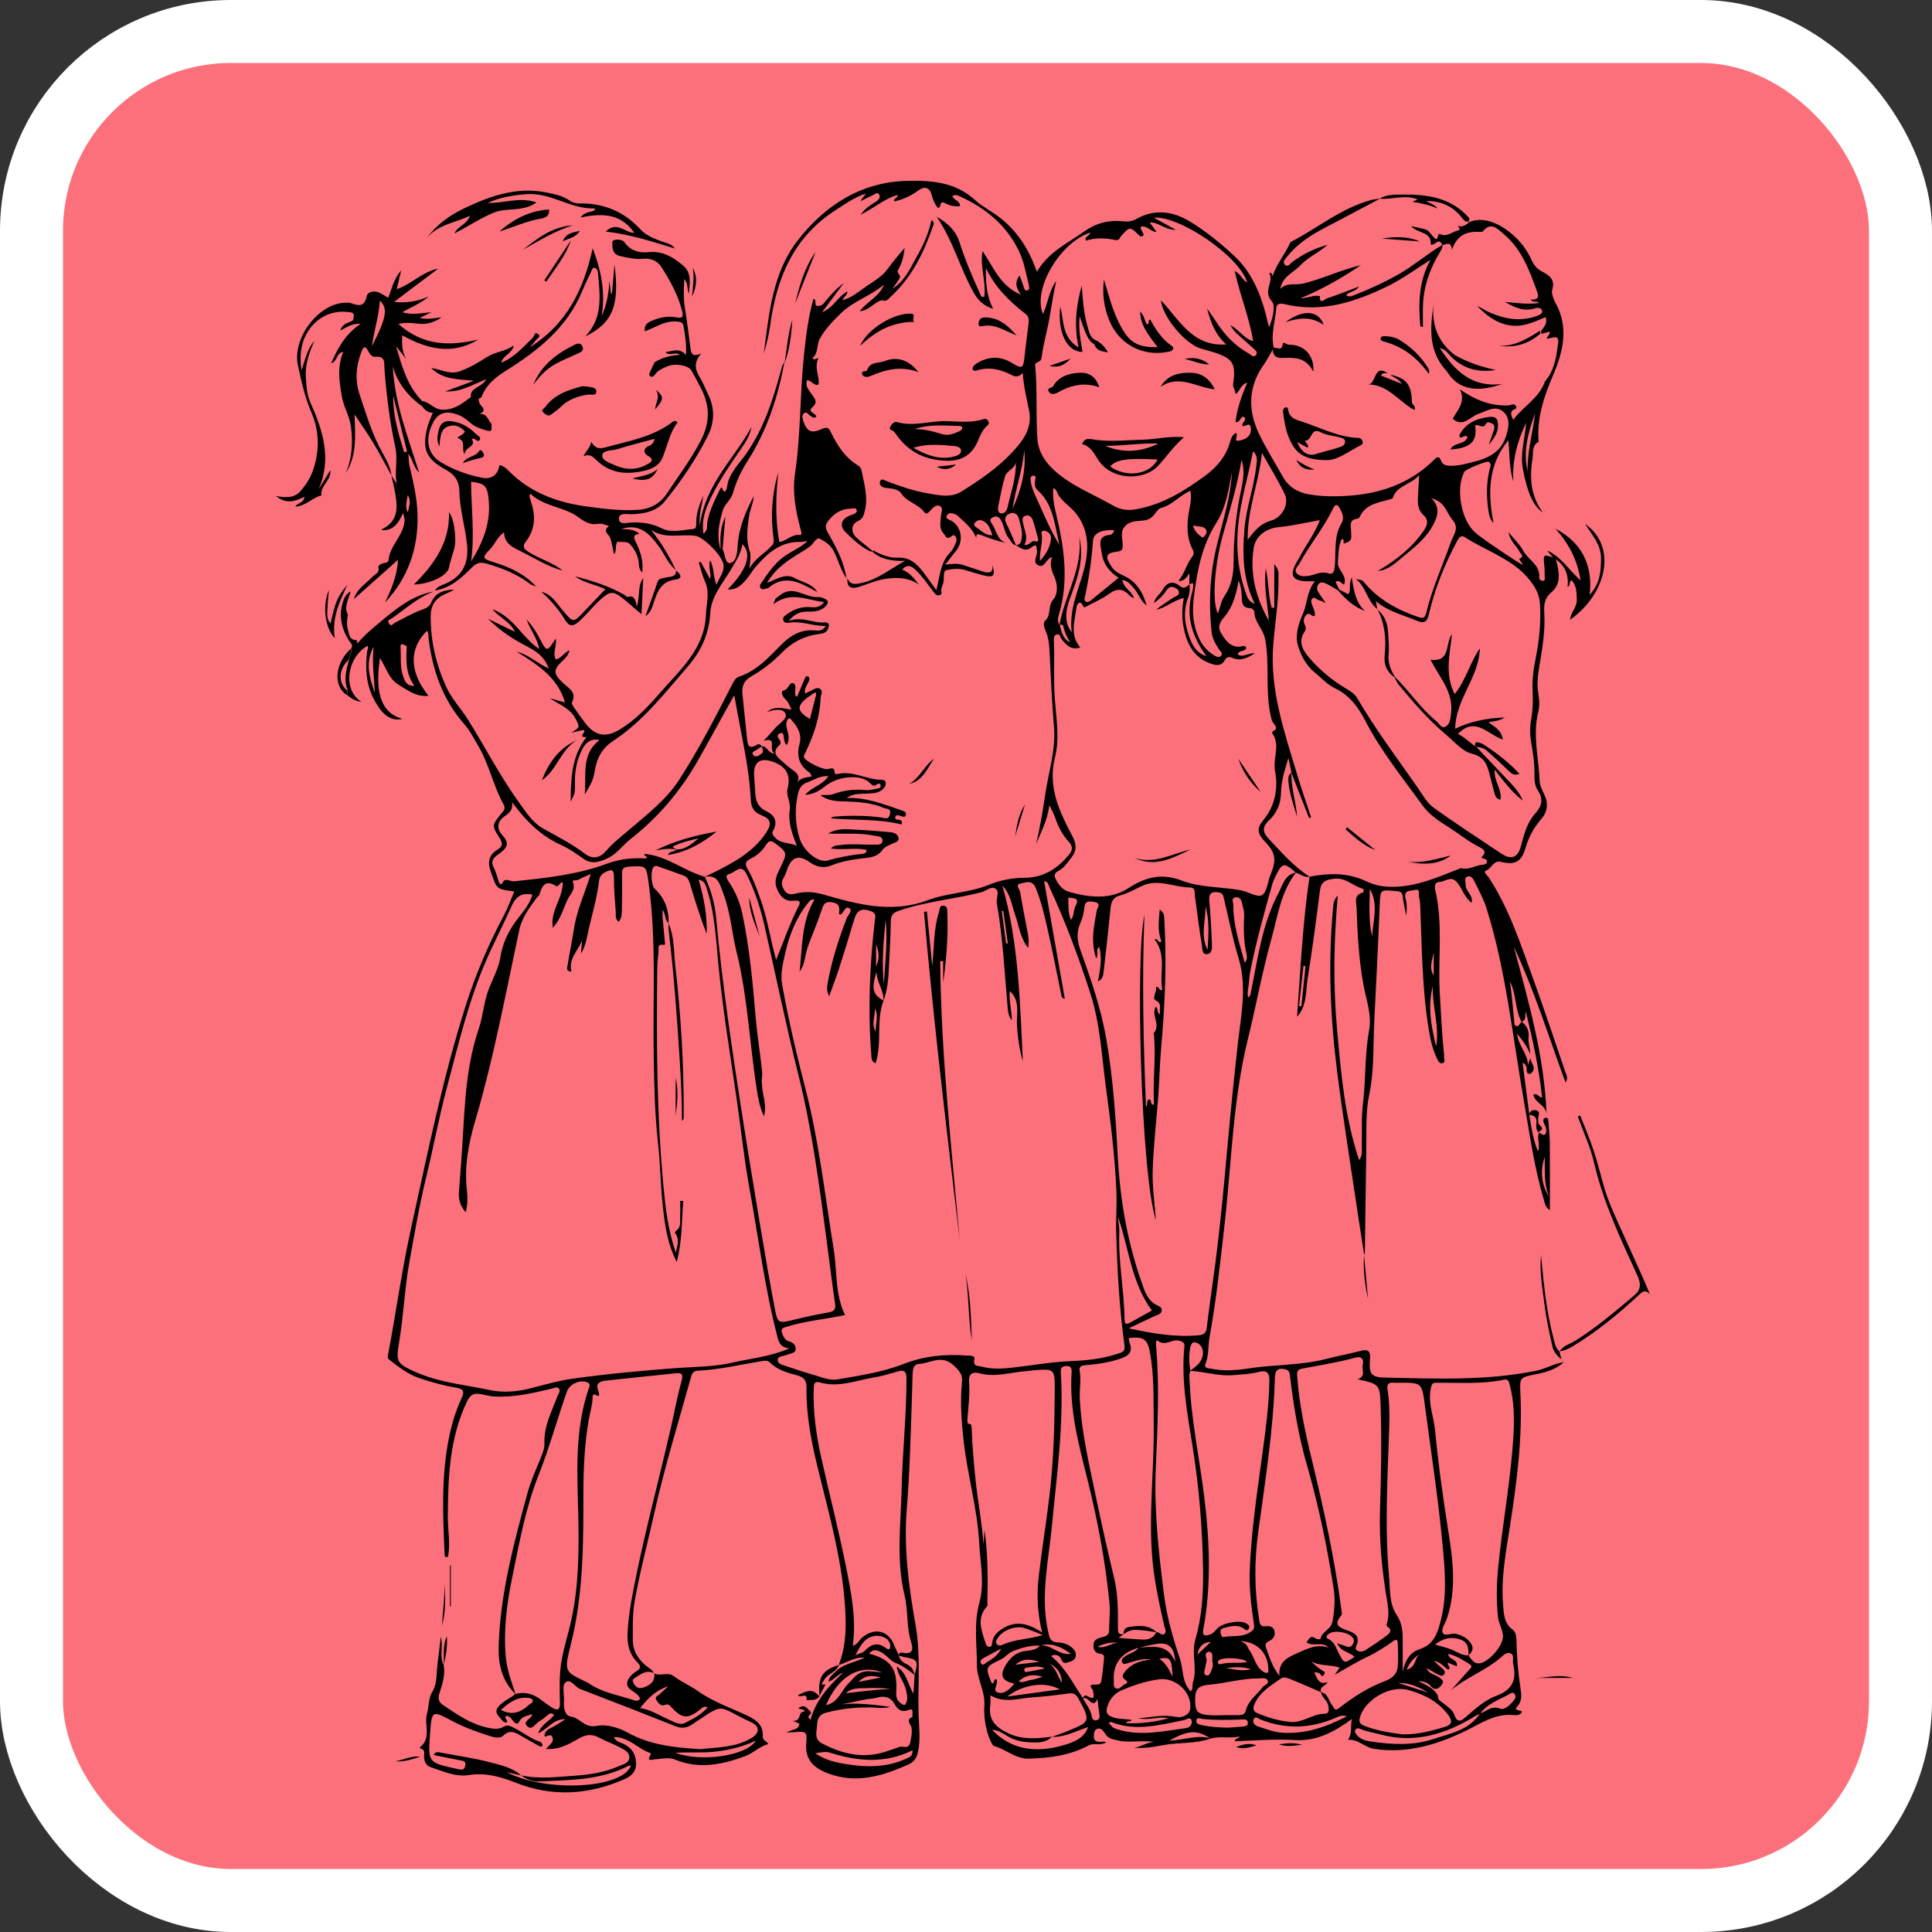<svg xmlns="http://www.w3.org/2000/svg" id="Layer_1" viewBox="0 0 337.33 337.33"><rect x="0" y="0" width="337.33" height="337.33" fill="#333333" stroke="none"/><defs><style>      .cls-1 {        fill: #fc707b;        stroke: #fff;        stroke-miterlimit: 10;        stroke-width: 11px;      }    </style></defs><rect class="cls-1" x="5.5" y="5.5" width="326.33" height="326.33" rx="34.8" ry="34.8"></rect><g><path d="M238.17,218.97c-.34-2.21-.7-4.42-1.03-6.63-1.22-8.24-2.54-16.46-3.61-24.72-1.24-9.63-1.68-19.3-.78-28.99.07-.77.1-1.57.83-2.25-.7,7.78-.84,15.55-.13,23.32.69,7.63,1.31,15.28,3.86,22.87.64-.88.44-1.67.46-2.4.07-2.48-.11-4.98.2-7.42.53-4.28.29-8.61,1.08-12.86.49-2.63-.45-5.13-.93-7.63-.87-4.56-1.1-9.16-1.26-13.76-.03-.9-.55-2.23,1.04-2.63.24-.06.27-.64.03-.71-1.69-.43-2.92-1.96-4.96-1.73-1.53.17-2.32.5-2.52,2.15-.64,5.14-1.33,10.27-2.15,15.38-.35,2.23-.08,4.64-1.83,6.58.6-8.17.96-16.35,2.18-24.47,3.31-.63,6.55-.74,9.73.73.99.46,2.06.84,3.2.96,4.89.52,9.15-1.5,13.51-3.19,1.26.36,2.35-.36,3.52-.56.4-.07,1.02-.01,1.03-.59.01-.54-.7-.41-.99-.72.84-.78.7-1.29-.34-1.8-1.82-.89-3.39-2.2-5.09-3.29-1.72-1.11-3.54-2.19-4.8-3.93-3.51-4.86-7.31-9.53-10.08-14.91-1.2-2.32-2.75-4.4-5.2-5.57-1.41-.67-2.41-1.83-3.58-2.78-1.56-1.27-2.45-3.03-2.96-4.8-.51-1.8.21-3.93.89-5.47.81-1.85.67-3.92,2.09-5.66-.68,0-1.01,0-1.35,0-2.47-.04-3.08-.95-2-3.03.21-.4.46-.77.67-1.17,1.15-2.14,2.64-4.11,3.55-6.47-2.48.43-4.81.99-7.17,1.21-2.12.2-4.04,1.5-4.38,3.61-.72,4.55.4,8.75,2.63,12.72-.17-2.88-.92-5.72-.53-9.12.58,2.59.42,4.8,1.04,6.87.15,0,.3,0,.45,0v-7.6c.91.99.72,1.69.73,2.34.08,3.9-.58,7.74-.9,11.61-.66,8.02,1.97,15.42,4.2,22.89.74,2.47,1.6,4.91,2.4,7.37-.12.04-.23.08-.35.11-1.04-2.65-2.08-5.31-3.12-7.96l.04.03c-.18-.86-.35-1.71-.53-2.57-.62,2.05-1.26,4.06-1.3,6.09-.04,2.04-.75,3.57-2.16,4.89-1.06,1-1.1,1.94-.08,3.03,2.26,2.41,4.42,4.92,7.23,6.73-.93.23-1.58-.5-2.38-.69-2.1-1.85-2.39-1.8-3.56.62-.24.5-.47,1.03-.62,1.56-1.41,5.02-2.81,10.04-3.81,15.16-.14.72-.18,1.45-.25,2.18-.07.72-.33,1.44-.09,2.27.47-.36.42-.72.49-1.04,1.19-5.83,1.94-11.79,4.77-17.15.75-1.41,1.08-3.27,3.1-3.64-2.69,3.4-3.2,7.62-4.31,11.6-1.61,5.74-2.66,11.63-4.09,17.41-2.64,10.66-2.86,21.56-4.08,32.37-.75,6.6-1.44,13.21-2.63,19.75-.28,1.54-.08,3.14-.71,4.65-.32.78.47.75.91.84,2.12.45,4.25.33,6.38,0,4.56-.73,9.23-.52,13.74-1.68,2.02-.52,4.07-.9,6.09-1.42,1.3-.34,1.71.06,1.61,1.39-.2,2.75.11,3.24,2.96,3.29,8.72.18,17.46.55,26.1-1.22,1.66-.34,3.1-1.25,4.79-1.49-1.36,1.25-3.06,1.76-4.82,2.1-2.88.57-2.91.54-2.77,3.43.37,7.7-.62,15.29-1.79,22.87-.71,4.61-1.63,9.22-1.24,13.93.14,1.61.13,3.26,1.69,4.39.58.42.65,1.3.66,2.04.04,2.76.29,5.5.7,8.24.15,1.05.33,2.14-.6,3.17-.72.79.68.45.85.9-.32.63-.97.6-1.48.55-3.21-.31-5.69,1.46-8.36,2.76-5.04,2.44-10.25,4.01-15.98,3.14-1.66-.25-2.79-1.73-4.57-1.58.83-1.11.39-2.39.7-3.63-3,2.18-6.07,3.9-9.86,3.68-3.52-.21-7.04.06-10.57.21,0-.6.58-.34.82-.86-1.74.44-3.41-.11-5.04.4-2.39-1.57-3.89-1.51-7.23.34,2.51-.05,4.84-1.11,7.25-.37-2.03.72-4.2.75-6.28.9-2.38.17-4.7,1-7.13.69,1.13-.06,2.01-.87,3.52-.99-2.35-.33-4.34.21-6.29-.25-.92-.21-1.79-.3-2.33-1.26-.25-.43-.73-1.02-1.36-.77-.56.22-.57.97-.56,1.43.01.78.7.89,1.38.81.22-.03.44.03.83.06-1.03.75-2.18.08-3.12.59-3.25,1.74-6.77,2.22-10.42,2.31-2.36.06-4.02-1.65-6.13-2.21-.27-.07-.93-1.55-1.16-2.44-.39-1.51-.61-3.08-.5-4.65.17-2.45-1.29-4.57-1.3-7.03,0-3.64-.57-7.27.43-10.89.95-3.45.15-6.94-.03-10.42-.31-6.04-2.06-11.86-2.72-17.85-.38-3.42-.63-6.84-.28-10.28.12-1.17-.32-1.78-1.3-2.75-2.22-2.18-4.15-.51-6.17-.4-1.1.06-1.13,1.05-1.16,1.93-.14,4.62-.27,9.23-.46,13.85-.13,3.21-.3,6.41-.56,9.61-.54,6.74.35,13.48,1.51,19.99.96,5.39.41,10.6.56,15.88.06,2.07.34,4.15-.05,6.23-.21,1.14-.62,1.96-1.74,2.46-4.48,1.98-8.98,3.4-13.93,1.58-2.82-1.04-4.11-2.59-3.9-5.27.16-2.04.04-2.15-2.1-1.96-.33.03-.67.04-1.34.07.93-.62,2.12-.39,2.24-1.51.01-.09-.5-.24-1.13-.54,1.63.13.76-1.71,2.05-1.6-.19-.71-.77-.2-1.07-.63.64-.48,1.15-.42,1.67.2.28.33.84.53.24,1.04-.18.15-.35.3.18.81.93-3.31,2.98-5.74,5.73-8.25-1.26.5-1.71,1.4-2.57,1.58.02-.77.64-1.12,1.08-1.6,1.39-1.54,3.48-1.7,5.23-2.58-1.72-.16-3.05.83-4.54,1.29,1.1-2.76,1.3-5.6,1.19-8.56-.32-8.92-2.79-17.41-4.88-25.98-1.11-4.55-2-9.14-1.93-13.84.02-1.28-.39-1.87-1.69-2.22-1.66-.44-3.39-.91-4.68-2.21-.48-.48-1.05-.31-1.59-.23-3.66.6-7.29,1.47-11.01,1.65-.67.03-.98.34-1.16.98-2.2,7.92-4.64,15.77-6.43,23.8-1.15,5.16-2.53,10.28-3.45,15.5-.39,2.23-.32,4.49-.32,6.74,0,1.89.95,3.43,2.46,4.61.44.34.97.59,1.19,1.16-1.35-.64-2.3.25-3.32.87-.51.31-.36.61-.09,1.08.45.79,1.13.75,1.72.54,1.08-.39,1.99-1.03,1.77-2.43,1.08.56,2.35-.33,3.4.47,1.29.99,2.84,1.62,4.13,2.54,2.74,1.97,5.9,3.01,8.87,4.43,1.62.78,2.66,1.73,2.56,3.49-.05.89.8.86.95,1.42-1.51.37-2.57,1.56-4.01,2.09-4.03,1.51-8.07,2.33-12.24.61-1.17-.48-2.33-.09-3.5-.06-.37,0-1.65.55-.77-.8.04-.06,0-.27-.05-.28-2.17-.71-3.74-2.84-6.39-2.8.45.9,1.26.94,1.88,1.28,1.31.71,1.96,1.73,2.01,3.25.05,1.51-.84,2.3-2.01,2.82-6.24,2.75-12.6,3.16-19.01.62-2.64-1.04-5.25-1.8-8.19-1.33-2.31.37-4.52-.67-6.7-1.4-.77-.26-1.05-.94-1.11-1.74-.04-.51.3-1.17-.47-1.45-.12-.05-.39-.15-.21-.3,2.05-1.61.63-3.93,1.2-5.85.38-1.28.17-2.58.99-3.93.81-1.32.64-3.25.86-4.92.2-1.44.35-2.89.55-4.57.5,1.79-.31,3.47.53,4.97l-.02-.02c.32,1.75-.25,3.37-.76,4.99-.25.78-.13,1.47.58,1.94,2.47,1.67,4.91,3.4,7.91,4.02.95.19,1.88.34,2.78-.2.67-.4,1.19-.06,1.84.26,1.55.76,2.89,1.92,4.58,2.42.12.18.36.4.32.55-.1.41-.45.23-.66.12-.94-.51-1.86-1.05-2.79-1.58-1.11-.63-2.15-1.43-3.44-.16-.49.48-1.41.31-2.12.09-2.26-.71-4.49-1.5-6.59-2.6-3.74-1.98-3.73-2.01-4.04,2.28-.35,4.84-.31,4.9,4.49,5.95.05.01.11.04.16.04.57.06,1.28.47,1.5-.49.23-.98-.54-.92-1.13-1.04-1.44-.29-2.88-.58-4.38-.88.35-.64.76-.51,1.13-.44,2.87.54,5.78.95,8.61,1.69,1.92.5,3.95.91,5.53,2.31-.85-.19-1.71-.38-2.56-.57,7.12,3.64,20.35,2.84,21.75-1.17-.18.03-.35.01-.47.08-4.87,2.51-10.19,2.46-15.45,2.71-1.21.06-2.32-.34-3.29-1.07,3.13.71,6.27.29,9.39.07,2.64-.18,5.26-.59,7.71-1.67.74-.32,1.79-.52,1.81-1.53.02-.96-.94-1.36-1.66-1.75-1.18-.64-2.47-1.08-3.66-1.72-1.22-.65-2.24-.54-3.46.16-1.69.96-3.44,2.01-5.78,1.84.66-.74,1.49-1.23,1.12-2.09-.28-.64-.9-.08-1.36-.07-.03-1.18.95-1.38,1.71-1.82.56-.32,1.09-.69,1.93-1.22-2.21-.03-3.07,1.76-4.75,2.46.54-1.61,2.02-2.09,2.78-3.21-.33-.26-.64-.39-1.03-.05-.51.44-1.03.88-1.61,1.21-.66.38-1.25,1.66-2.08.79-.85-.89.79-1.18.89-2.08-.86.33-1.81.34-2.29,1.35-.26.53-.63.29-.93-.03-.4-.43-.63-1.09-1.4-1-.25.47.38.68.24,1.11-.53.14-.77-.23-1.06-.58-.55-.65-1.23-1.23-.45-2.16.81-.97,2-1.42,2.95-2.2,1.72-.47,3.21,0,4.57,1.07.57.45,1.17.87,1.78,1.26.99.63,1.47.52,1.44-.84-.04-1.85-.11-3.68.05-5.55.26-3.07,1.3-5.92,1.94-8.88,1.31-6.04,1.35-12.16,1.21-18.31-.18-7.35-.64-14.75,1.76-21.91.13-.39.53-.98-.23-1.28-1.24-.49-3.05.3-3.51,1.62-1.71,4.82-3.04,9.77-4.93,14.53-2.32,5.83-3.41,12-4.66,18.11-.91,4.46-1.5,8.98-1.1,13.58.2,2.33,1,4.46,1.72,6.63-2.38-2.31-3.05-5.23-2.95-8.39.27-9.2,2.66-18.01,5.05-26.8.59-2.16,1.56-4.22,2.39-6.31.3-.74.58-1.49.55-2.28-.12-3.06,1.31-5.67,2.34-8.4.14-.36.47-.73.24-1.1-.32-.52-.83-.18-1.23-.09-3.34.8-6.67,1.58-10.16,1.39-.81-.04-1.52-.28-2.28-.41-1.09-.18-1.77-.06-2.39,1.21-3.09,6.39-3.34,13.19-3.39,20.08-.02,2.38.5,4.78.02,7.13-.39.11-.56-.05-.57-.3-.32-6.92-.63-13.85.79-20.69.48-2.31,1.15-4.59,2.17-6.74.51-1.08.4-1.6-.91-1.81-2.22-.37-4.39-.96-6.53-1.7-1.91-.66-3.46-1.85-5.02-3.06-.27-.21-.51-.35-.42-.79,1.4-7.4,2.41-14.87,4.04-22.23,2.89-13.08,5.51-26.23,9.58-39.02,1.73-5.44,3.97-10.65,6.65-15.69.7-1.32,1.2-2.75,1.8-4.17-3.19-.38-3.03-.44-4.07-3.35-.65-1.83-.37-3.02,1.21-3.99.86-.53.87-1.07.33-1.93-1.44-2.25-1.39-2.28.33-4.39.36-.44.73-.8.36-1.47-1.84-3.3-2.54-7.1-4.5-10.37-.75-1.26-1.42-2.6-2.37-3.68-3.84-4.37-5.61-9.55-6.27-15.21-.04-.37.04-.79-.27-1.11-3.16,3.14-3.09,7.17.28,11.35-2.15.24-3.66-.99-5.25-1.95-1.65-.99-2.12-2.89-3.22-4.65-.75,4.99-.38,9.44,3.92,10.63-2.36.57-3.87-1.25-5.05-3.55-1.31-2.56-1.48-5.4-1.11-8.25.04-.32.3-.62.05-.95-3.46,1.94-4.51,7.56-1.05,9.78-1.21-.15-1.87-.71-2.54-1.23.06-.24.12-.47.18-.71-.82-1.84-.28-3.64.19-5.44.08-.65.6-1.22.37-1.94.45-.66-.16-1-.43-1.45-1.3-2.17-1.8-4.45-.93-6.9.2-.57.48-1.13,1.26-1.64-.35,1.49-1.23,2.74-.45,4.09-.18.83-.27,1.68-.04,2.49.24.85.24,2,1.62,1.94-.02.15-.04.31-.07.46.1-.02.25,0,.31-.07,1.2-1.43,2.65-2.59,4.07-3.77,2.71-2.26,5.47-4.47,9.1-5.11-2.79,1.03-4.96,3.05-7.35,4.71-.28.2-.85.22-.52.82.41.75.76.08,1.08-.08,1.61-.81,3.17-1.72,4.88-2.32.6-.21,1.17-.54,1.42-1.13.75-1.85,2.28-2.28,4.03-2.32-.47.3-.98.52-1.5.74-1.68.7-2.57,1.97-2.59,3.78-.04,4.35.91,8.49,2.7,12.44.96,2.12,2.6,3.8,3.82,5.75,2.98,4.77,5.55,9.79,8.84,14.36,1.25,1.73,2.38,3.58,4.32,4.67,2.45,1.37,4.97,2.64,7.21,4.35,1.48,1.13,2.74.7,3.82-.56,1.14-1.34,2.53-2.39,3.86-3.53,3.2-2.74,6.58-5.31,8.9-8.93,3.38-5.26,6.25-10.81,9.09-16.37.31-.61.58-1.27,1.28-1.5,3.13-1.05,5.22-3.42,7.45-5.66,1.54-1.54,3.36-2.62,5.71-2.43.63.05,1.43.19,1.98-.77-2.28.06-4.25-.93-6.37-.57-.42.07-.96.09-1.07-.53-.08-.47.3-.66.62-.91,1.27-.95,2.67-1.41,4.26-1.27.77.07,1.54.06,2.28-.89-3.03-.32-5.75-1.97-8.87.37.28-.7.29-.89.4-.98.24-.23.53-.41.8-.61,2.29-1.83,4.37.51,6.59.35.47-.03,1.02.17,1.43.43.51.32.27.77-.07,1.14-.81.86-1.85.98-2.95.96-1.24-.02-2.39.19-3.51,1.65,2.38-.91,4.19.42,6.17.24,1.05-.09.98.71.54,1.39-.34.52-.95.58-1.5.65-2.54.33-4.61,1.41-6.44,3.27-1.52,1.55-3.29,2.96-5.18,4.03-1.47.83-1.83,1.79-1.67,3.26.27,2.52.5,5.04.78,7.55.11,1.03.18,2.21,1.76,1.2.3-.19.66-.02.85.33-.28.17-.6.3-.84.52-.3.27-1.18.35-.61,1.01.38.44.91.03,1.32-.24.61-.4.19-.87.09-1.31,1.01-.19.93,1.21,2.37,1.28-1.45-.56.59-3.05-2.02-2.26.66-.73,1.35-1.46,2.01-2.23.7-.83,2.26-1.64,1.77-2.58-.5-.95-2.09-.62-3.24-.2,1.28-1.12,2.75-.71,4.31-.42-.35-.82-.6-1.44-1.16-1.94-.39-.35-.79-1.3-.23-1.41.92-.18.99-1.53,1.68-1.28.74.27.2,1.3.38,1.98.04.14,0,.35.33.34.42-.99.85-2.01,1.28-3.03.11-.25.21-.61.56-.48.41.15.33.5.19.84-.27.66-.83,1.22-.67,2.13.39-.17.74-.3,1.07-.47.5-.25,1.03-.69,1.56-.33.59.4.12,1.04.1,1.57-.14,3.59-1.31,6.89-2.9,10.06-.05.1-.02.29.04.41.38.72,3.25,2.1,4.07,1.98.51-.07,1.16-.49,1.23.52.02.4.25.39.59.31,2.65-.58,5.02,1.02,7.62,1.03.84,0,.96.82.35,1.5-.76.84-1.78.86-2.8.91-1.24.07-2.53-.06-3.65.77,3.38-.14,6.43,1.08,9.51,2.13.41.14,1.01.31.82.87-.17.5-.66.21-1.02.09-.35-.12-.76-.14-.83.26-.09.49.4.4.7.47.27.07.57.09.42.8-4.05-1.01-8.24-.7-12.39-1.07.28-.27.56-.3.83-.32,2.7-.19,5.4-.19,8.09.19.5.07,1.19.47,1.43-.6.23-1.07-.51-.86-1.02-1.07-2.17-.93-4.47-1.08-6.78-1.15-1.49-.04-3-.06-4.39-1.11.85-.05,1.64.07,2.29-.17,1.84-.68,3.69-.9,5.64-.7.71.07,1.44-.17,2.17-.28.32-.05.53-.26.46-.58-.05-.26-.36-.34-.54-.21-.61.46-.71.43-1.41-.24-1.6-1.54-5.44-1.06-7.4.39-1.07.79-2.13,1.69-3.83,1.74,1.23-1.42,3.06-1.69,4.06-3.26-1.5-.09-2.57.69-3.74,1.11-.85.3-1.34.97-1.55,1.86-.61,2.64-.54,5.27.24,7.85.68,2.26,3.26,4.37,4.91,3.91,2.02-.57,4.04-.96,6.12-1.17.29-.03.71-.09.67-.68-1.94-.44-3.98.08-6.24-.25.67-.61,1.13-.51,1.56-.58,1.97-.29,3.94-.05,5.9-.08.58,0,1.49.1,1.56-.62.1-.9-.84-.82-1.49-.96-2.49-.54-5.03-.24-8-.37,1.87-1.05,3.45-.72,4.96-.66,1.97.07,3.93.26,5.89.43.63.06,1.3.28,1.45.96.16.77-.65.8-1.09,1.05-.59.32-1.28.46-1.69,1.06-.67.98-1.66,1.29-2.76,1.41-2.12.24-4.21.52-6.23,1.34-1.2.49-2.49.3-3.67-.54-2.03-1.46-3.29-.97-4.08,1.44-.14.43-.3.86-.54,1.24-.52.79-.31,1.49.14,2.2.48.76,1.19.75,1.94.56,1.62-.4,3.18-.32,4.82.15,6.01,1.73,11.96,3.37,18.31.99,3.39-1.27,7.2-1.27,10.62-2.67,2.01-.82,4.09-1.22,6.26-1.23,3.21-.01,5.68-1.55,7.67-3.95.62-.75.88-1.41.03-2.34-1.06-1.15-1.83-2.55-2.33-4.07-.27-.8-.7-1.55-1.06-2.32-.3,2.55-1.42,4.63-2.33,6.8.71-2.89,1.18-5.81,1.62-8.74.58-3.89,1.85-7.75,1.52-11.69-.36-4.27-.54-8.53-.76-12.8-.07-1.41-.15-2.81-.76-4.13-.24-.52-.39-1.33-.05-1.62,1.14-.98.43-2.53,1.41-3.68.85-.99.85-2.64.21-4.04-.49-1.06-.83-2.15-.41-3.42-1.07.35-1.25,1.88-2.27,1.49-1.29-.5-.22-1.68-.34-2.55-.08-.57-.02-1.41-.88-.69-1.14.95-1.93.19-2.81-.32.82-.05.93-.64,1.03-1.3.17-1.16-.24-2.23-.5-3.32-.19-.76-.79-1.21-1.53-.93-.73.27-1.12.84-.67,1.74.62,1.25,1.14,2.55,1.7,3.83-.66-.08-.82-.69-1.17-1.1-.84-.96-.87-2.28-1.49-3.34-.39-.66-.86-.68-1.39-.44-.72.31-.37.82-.09,1.24.75,1.11.82,2.73,2.46,3.25-1.52-.33-2.92-.81-4.3-1.36-.7-.28-1.11-.33-.92.62-.58-1.73-2-2.8-3.24-3.98-.45-.42-1.47-.71-1.82-.26-.61.78.42.89.87,1.2,1.64,1.14,1.92,3.53.63,5.11-.58.72-1.14,1.46-1.9,2.44,1.26-.17,2.2-.25,3.11.05,1.22.4,2.44.83,3.67,1.21,1.08.33,1.62-.05,1.46-1.23.55,1.93.23,2.3-1.65,1.82-1.04-.26-2.06-.58-3.08-.9-1.09-.34-2.26-.21-3.26-.01-.76.15-.34,1.51-.6,2.29-.11.32-.21.64-.33.96-.15.38.35.98-.33,1.15-.61.15-.89-.41-1.18-.78-.95-1.25-1.84-2.56-2.99-3.66-.74-.71-1.47-1.01-2.34-.03,1.35.5,2.1,1.57,2.92,2.62-1.89-1.35-4.1-1.29-6.08-.97-1.42.23-2.88.88-4.32,1.34-1.37.44-2.23.16-2.07-1.51h-.02c.51,1.29,1.47,1.06,2.51.84,2.74-.58,4.83-2.36,7.57-3.86-2.4.09-4.23-.29-5.76-1.62.06-.07.12-.14.18-.21,1.35.73,2.78,1.36,4.32,1.28,2.02-.09,3.26,1,4.36,2.43.79,1.04,1.53,2.11,2.35,3.24.65-2.41.66-4.78,2.42-6.57.49-.5.82-1.23,1.06-1.9.21-.6-.29-1.43-.74-1.01-.96.88-1.13-.07-1.47-.42-.84-.88-.53-2-.46-3.06.04-.59.46-1.37-.17-1.71-.69-.37-1.25.34-1.7.79-.4.39-.61.82-1.13.15-1.06-1.35-2.94-1.63-3.95-3.19-.48-.74-1.77-.84-2.8-.95-.5-.05-1.06-.49-.91-1.03.22-.78.84-.25,1.23-.11,2.32.88,4.67,1.69,7.12,2.11,1.99.35,4.08.82,5.93-.34,3.1-1.95,6.16-4.01,8.68-6.68,1.93-2.05,3.74-4.29,3.08-7.49-.44-2.12-.95-4.24-1.1-6.52-.63.74-1.28.71-1.89.39-1.97-1.01-3.99-1.51-6.18-.8-.26.08-.61.07-.68-.29-.03-.18.09-.44.23-.58.23-.23.52-.42.82-.58,2-1.09,3.91-1.06,5.9.17,1.69,1.04,1.9.85,2.1-1.03.2-1.9.46-3.8.69-5.7.08-.68.17-1.36-.47-1.86-2.85-2.2-5.37-4.69-6.95-8.03-.03,2.44.07,4.81,1.27,7.12-1.64-.5-2.64-1.48-3.39-2.8-2.38-4.2-3.54-8.98-6.48-13.28,2.09,1.18,3.4,2.56,4.02,4.53.95,3.01,2.2,5.91,3.5,8.78.14.3.18.83.79.66.38-2.55-.78-5.06-.31-7.99,2,2.93,3.11,6.15,6.72,7.63-.88-1.2-1.13-2.16-.24-3.38.29.8.52,1.41.73,2.04.11.32.18.71.64.58.34-.09.35-.45.29-.7-.52-2.12-.86-4.29-1.84-6.29-2.19-4.47-5.8-7.38-10.23-9.41-.46-.21-.88-.36-1.34-.04.34.76,1.38.81,1.35,1.76-.87.06-1.68-.06-2.45-.45-.32-.16-.81-.49-.94.12-.23,1.03-.6.54-.85.1-.31-.53-.55-1.12-.7-1.71-.36-1.37-1.23-1.63-2.36-.8-1.26.93-2.68,1.58-4.23,1.91-.1-.61.7-.59.65-1.14-2.29.61-4.03,2.25-6.49,3.45.91-1.27,1.88-1.74,2.76-2.32.38-.26.74-.71.53-1.14-.31-.62-.78-.11-1.14.05-.72.31-1.42.68-2.12,1.03.14-.52.62-.77.87-1.29-1.95.6-3.58,1.79-5.27,2.88-7.42,4.75-10.33,12-11.44,20.31-.21,1.6-.63,3.18-1.09,4.74.92-6.9,1.49-14.03,5.91-19.75,4.76-6.13,11.09-10.23,19.08-10.42,4.09-.1,8.42.15,11.84,3.3,1.26,1.16,2.87,1.95,4.26,3.01,3.15,2.41,5.2,5.56,6.6,9.57,2-3.45,5.34-4.97,8.24-7.03,2.07-1.47,4.35-2.07,6.86-1.78.8.09,1.54-.01,2.27-.42,3.24-1.81,6.41-1.36,9.44.5,2.74,1.68,5.24,3.72,7.59,5.89,3.02,2.79,4.59,6.48,5.61,10.4.18.69.28,1.4.54,2.1.64-1.49,1.15-3.75.49-4.48-1.68-1.86.43-3.45-.48-4.96.7-.25.48.87.64.39.68-1.97,2-3.55,2.88-5.38.1-.2.15-.4.35-.5,4.63-2.4,8.72-5.84,13.87-7.25.54-.15,1.1-.18,1.66-.26v-.02c-2.34,1.24-4.66,2.48-6.99,3.7-3.34,1.75-6.79,3.32-9.22,6.39-.37.47-.89.94-.49,1.41.54.64.96-.15,1.36-.44,1.76-1.28,3.64-2.3,6.16-2.98-1.74,1.48-3.49,2.21-4.78,3.59-1.2,1.29-3.13,1.93-3.5,4.1,1.2-1.18,2.7-.6,3.99-.92,3.38-.83,6.56-2.37,10.08-3.22-3.38,2.3-6.86,4.27-10.6,5.81.86-.06,1.66-.28,2.48-.44.31-.06.65,0,.97.02-.15,1.62.93.51,1.21.42,1.83-.59,3.61-1.31,5.63-2.08-.65.94-1.68.83-2.27,1.52.51.37.94.17,1.34.02,2.73-1.06,5.38-2.27,7.93-3.73,2.64-1.51,4.92-3.54,7.54-5.06.07.49-.19.86-.42,1.25-1.76,2.88-2.86,5.97-2.97,9.37-.04,1.22,0,2.45,0,3.67-.15-.01-.3-.03-.45-.04-.37-4-.3-7.95,1.78-11.66-2.53,1.58-4.9,3.35-7.51,4.62-5.68,2.77-11.59,4.71-18.07,3.1-.54-.13-1.29-.12-1.35.62-.18,2.34-1,4.63-.46,7.02h0c-.56.97-1.06,1.99-1.7,2.9-2.78,3.88-2.84,7.98-.86,12.13,1.23,2.58,2.77,5.02,4.18,7.52.98,1.74,2.55,2.69,4.45,3.03,1.27.23,2.57.34,3.86.35,6.74.06,12.96-1.38,17.98-6.28.55-.54.94-.93,1.37.2.27.69,1.14.79,1.92.76,1.48-.06,2.89-.47,4.29-.85,2.25-.61,4.2-1.75,5-4.12.53-1.57.97-3.39-.51-4.56-1.33-1.05-2.79-.04-4.24.46-1.42.49-2.73,2.45-4.49.84.9-1.59,2.33-2.96,1.25-5.13,2.62,1.83,5.35,2.95,8.49,2.81.43-.02.96-.4,1.26.04.44.65-.4.6-.62.9-.37.49-.09.95.18,1.58,1.8-2.38,4.57-3.81,5.57-6.74,1.68-1.92,1.97-4.31,2.29-6.69.08-.6-.03-1.18-.9-.94-.34.07-.69.15-1.06.23-.08-.51.69-.73.44-1.25-.52.14-.99.27-1.46.4.01-.2.02-.4.03-.59.49-.66,1.13-1.27.76-2.36-2.05.87-4.07,1.85-6.43,1.42-2.31-.42-3.98-1.79-5.55-3.36.78.31,1.46.81,2.21,1.14,2.68,1.16,5.43,1.65,8.27.59.38-.14,1.01-.4.89-.88-.14-.58-.79-.59-1.28-.43-1.97.64-3.59-.21-5.23-1.12,1.98.16,3.95.47,5.98.18-.4-.44-1.04.04-1.45-.58,1.25,0,1.51-.33,1.03-1.61-1.35-3.67-2.69-7.31-5.8-9.87-.96-.79-2.14-2.24-3.59-.46-.1.13-.42.12-.64.11-2.26-.14-3.94.64-4.76,3.13-.17-1.62-1.02-.93-1.69-.8-.58-1.55-1.34.21-2.03-.14.19-2.3-2.29-1.86-3.43-3.21.94.21,1.64.37,2.34.53.79.18,1.11.89,1.59,1.41.99,1.06.56-.84,1.13-.55,1.19.59,2.07-.36,3.09-.61.73-.18.11-.54,0-.82.86.31,1.47-.17,2.06-.67l-.03.02c3.13-1.37,6.9,1.2,8.96,3.6.8.93,1.45,2,1.96,3.14.37.84.96,1.47,1.8,1.91,1.27.66,2.31,1.39,1.73,3.22-.13.42.17,1.49.54,2.15,2.44,4.29,1.38,8.59-.35,12.65-1.61,3.79-2.89,7.54-2.55,11.7-1.22.62-.91,1.84-1.06,2.83-.52,3.3-.41,6.51,1.8,9.5-1.7-1.1-2.74-3.65-3.47-7.48-.54-2.81.36-5.46.55-8.19-1.55,3.25-2.48,6.64-2.22,10.3-.76-2.36-.64-4.8-.88-7.24-3.63,4.38-3.59,9.34-2.59,14.47-.58-.6-.78-1.37-.89-2.15-.35-2.41-.38-4.82.2-7.21.11-.45.44-1-.16-1.35-.37-.22-4.02,1.33-4.25,1.75-1.56,2.91-.56,8.61,2.02,10.7,1.69,1.37,3.55,2.54,5.35,3.78.82.56,1.68,1.07,2.88,1.83-.39-.66-.54-.9-.68-1.13,1.06-.33.26-.87.08-1.22-.5-1.04-1.62-1.71-1.92-3.41,1.03,1.28,1.97,2.15,2.54,3.21.87,1.61,3.01,2.47,2.82,4.71-.03.39.36.6.7.55.38-.05.24-.44.24-.69,0-.67,0-1.35-.07-2.01-.19-1.93-.19-1.94,1.69-1.31.11.05.21.1.32.15.51,2.06,1.11,4.28-.74,5.85-1.35,1.14-1.34,2.35-1.26,3.82.19,3.34-.48,6.61-.99,9.89-.21,1.35-.27,2.68-.05,4.03.18,1.06.24,2.16-.02,3.19-1.02,4.06.1,8.06.25,12.09.03.75.42,1.52.76,2.21.79,1.59.67,3.06-.49,4.39-1.32,1.51-2.21,3.21-2.78,5.15-.66,2.29-1.81,2.92-4.2,2.33-1.43-.35-1.63,1.13-2.61,1.49-.69.26.23.91.48,1.3,3.5,5.39,5.48,11.45,7.63,17.41,1.99,5.5,3.84,11.05,5.73,16.59.15.44.5.91,0,1.73-2.98-8.07-5.45-16.11-9.05-23.73,2.59,9.63,5.37,19.21,5.73,29.33-.07-1.65-2-2.02-2.31-3.45.71-.42.88.44,1.54.48-.55-5.14-1.64-10.08-2.85-15.04-.17.67.16,1.49-.74,1.82-1.22-2.2-.85-4.86-2.07-7.07.4,2.23.51,4.49.77,6.73.04.38-.06.92.33,1.06.55.19.63-.52.99-.75.88.71,1.34,1.5,1.2,2.75-.1.92.28,1.89.3,2.89-.54-1.2-1.21-2.27-2.32-3.53.3,2.39,2.33,3.88,1.81,6.09l.02-.04c-.31-.24-.18-.78-.86-.98.41,3.1.8,6.1,1.19,9.1l-.02-.03c.35,2.16.66,4.33,1.52,6.4.47-1.11-.26-2.26.19-3.34l-.05.02c.33.16.78.53.98.42.44-.22.35-.79.27-1.23-.06-.32-.31-.6-.4-.92-.09-.32-.11-.74.32-.82.49-.09.49.35.52.67.09,1.29.23,2.58.24,3.88.03,3.81.01,7.63.01,11.55-.71-.36-.83-1.01-1.01-1.64-1.74-5.78-2.53-11.75-3.57-17.68-1.97-11.18-3.07-22.54-6.51-33.44-.51-1.62-1.35-3.09-2.08-4.61-.23-.48-.6-1.11-1.26-.83-.57.24-.26.9-.28,1.38-.06,1.15,1.35,1.81,1.06,3.18-1.3-.98-1.65-2.49-2.57-3.59-1.02-1.21-2.05-.09-3.06-.05-.91.04-.86.86-.73,1.42,1.4,5.96.44,12.01.79,18.01.2,3.54.37,7.08.73,10.6.01.11.05.23.03.34-.07.45.32,1.16-.34,1.29-.53.1-.78-.55-.99-1-.73-1.6-1.11-3.31-1.38-5.03-1.14-7.08-1.18-14.23-1.46-21.37-.02-.56-.06-1.14-.22-1.67-.14-.46.37-1.49-.81-1.18-.73.19-1.92-.04-1.53,1.48.25.96.24,1.98.11,3-.21-1.12-.48-2.23-.62-3.35-.09-.71-.33-.87-1.05-.93-2.85-.25-2.85-.43-2.96,2.44-.27,6.75-.61,13.5-.95,20.24-.21,4.27,0,8.63-.87,12.77-.65,3.12-.48,6.19-.52,9.22-.09,6.23-.17,12.46-.26,18.69l.02-.02ZM159.72,292.49c-.95-.81-1.96-1.54-3.11-2.05-1.19-.38-1.83-1.55-2.96-2.07-.78-.36-1.31-.35-1.91.36,3.8.98,4.99,2.7,4.75,6.56-.06.96.07,1.64.86,2.15.23.15.55.41.73.13.5-.76.32-1.55.13-2.41-.32-1.5-1.45-2.64-1.63-4.17,1.66,1.01,1.89,2.93,2.91,4.75.08-1.32.14-2.3.2-3.28.68-2.52.55-2.73-1.81-3.13-.33-.06-.64-.2-.95-.3.02-.5.4-.51.72-.45,1.68.34,1.84-.61,1.45-1.8-.87-2.66-.5-5.5-1.15-8.17-1.52-6.23-.66-12.51-.52-18.77.14-6.41.87-12.8.84-19.23,0-1.23-.48-1.46-1.54-1.15-1.35.38-2.7.82-4.09,1.04-3.13.5-6.2,1.83-9.47.88-1.06-.31-1.06.32-1.09,1.09-.14,4.03.42,7.98,1.28,11.89,1.38,6.27,3,12.48,4.27,18.77.94,4.65,1.93,9.34,1.27,14.25.88-.31,1.11-1.02,1.61-1.44,2.18-1.86,4.63-1.27,5.65,1.38.22.57.52,1.12.78,1.68.12.82.75,1.29,1.37,1.57.88.4,1.21,1.06,1.4,1.91ZM198.86,287.67c-.32.11-.64.21-.95.33q-3.75,1.5-3.43,5.63c.03.43-.14,1,.41,1.17.47.15.86-.23,1.18-.53.29-.27,1.35-.36.27-1.09-.58-.39-.27-.91.16-1.41,1.18-1.39,2.75-1.83,4.46-2.02-1.41-.26-2.67.26-3.96.61-.36.1-.83.37-1.06-.08-.26-.49.16-.83.53-1.1.76-.55,1.8-.68,2.36-1.54,2.36-.01,4.98-.83,6.35,2.51-.08-2.53-1.15-3.46-3.22-3.12-1.04.17-2.07.42-3.11.64ZM181.61,287.32c-1.64-.05-3.16.35-4.7.95-.89.35-1.37,1.1-2.19,1.49-2.7,1.28-2.68,1.32-1.63,3.99.03.08.16.11.24.16.33-.12.11-.82.66-.7.41.81-.83,1.97.23,2.31,1.15.36,2.09-.61,2.9-1.57-2.21-.41-2.63-1.46-1.45-3.33.64-1.02,1.36-1.8,2.66-2.21,1.08-.34,2.42-.05,3.25-1.11,1.99-.21,3.35,1.81,5.38,1.45-1.59-1.16-3.28-2.01-5.37-1.43ZM258.43,299.2c-.25.12-.51.22-.74.36-5.16,3.18-10.58,4.93-16.7,3.27-1.14-.31-2.31-.47-3.41-.93-.31-.13-.69-.26-.91.1-.22.34.02.67.23.92.6.76,1.52,1.01,2.39,1.14,3.7.55,7.41.77,11.04-.44,2.96-.98,6.18-1.53,8.08-4.45,1.14-.33,1.95-1.44,3.51-.84.83.32,1.9-.77,2.55-1.65.2-.27.16-.65-.05-.95-.16-.23-.42-.19-.6-.09-1.87,1.08-4.03,1.71-5.38,3.56ZM185.01,109.11c.34,1.19.56,2.44,1.84,3.07-.5-.86-.97-1.72-1.16-2.69-.09-.46-.34-.51-.71-.34.9-5.22,4.14-9.89,3.45-15.48.93,3.81-.27,7.28-1.57,10.7-.92,2.42-.99,4.49.27,6.02-.46-3.64.9-6.76,1.87-9.99,1.15-3.84,1.44-7.81-1.38-11.04-.87-1-2.12-1.77-2.86-3-.23-.39-.29-.96-.85-1.14-.17,1.61.15,3.13.52,4.64,1.4,5.79,2.21,11.6.45,17.47-.17.58-.29,1.22.13,1.79ZM251.07,296.14c-.08.72.54.91.96,1.26.74.61,1.62,1.15,1.93,2.07.51,1.5,1.26.94,1.97.32,1.66-1.43,3.33-2.97,5.35-3.71,2.87-1.05,3.55-2.87,2.92-5.56-.15-.63.27-1.54-.45-1.84-.74-.31-1.36.43-1.89.88-2.63,2.2-5.93,3.37-8.54,5.59,1.04-1.18,2.08-2.36,3.13-3.53.29-.33.8-.64.16-1.04-1.16-.72-2.31-1.49-3.73-1.82.02,1.15,1.74.83,1.49,2.18-.57-.23-1.07-.43-1.56-.63-.2.46.63.75.11,1.22-.81-.34-1.22-1.33-2.55-1.53.69.63,1.09,1.02,1.52,1.37.29.24.48.49.32.86-.23.51-.67.37-1.01.2-.69-.34-1.34-.74-2.12-1.18.33.92,1.12,1,1.72,1.35.55.33,1.43.75,1.06,1.35-.22.36-1.07,1.63-2.08.41-.37-.45-1.02-.81-2.13-.83,1.57.77,2.84,1.3,3.44,2.64ZM230.67,295.45c1.32.31,1.33,1.69,2.06,2.48.24.26.26.94,1.07.3,2.47-1.92,5.11-3.63,8.06-4.73,1.23-.46,2.07-1.22,2.19-2.49.13-1.33.03-2.69.01-4.03,0-.44-.12-.9-.67-.52-1.46,1.03-2.94,2.01-4.57,2.78-1.99.94-3.87,2.12-5.79,3.19.28-.4.56-.81.88-1.26-1.63-.56-3.42-.24-4.98-1.07.57.58,1.16,1.04,1.78,1.47.31.21.83.32.46.84-.47.66-.54-.25-.85-.26-.26,0-.46-.36-.83-.04.54.86.71,2.18,2.3,1.58-.22.69-1.5.71-1.11,1.78-1.64-.71-3.28-1.43-4.94-2.11-.67-.28-1.52-.7-2.1-.29-1.81,1.29-3.82,2.42-4.68,4.67-.23.6-.12,1.08.55,1.37,1.81.78,3.66,1.31,5.65,1.54,2.28.26,3.97-1.43,6.15-1.43.87,0,.75-.91.55-1.61-.24-.82-1.1-1.29-1.22-2.17ZM183.71,303.23c-.8.75-1.71,1.01-2.85,1.01-1.83,0-3.54-.17-5.14-1.22-.7-.46-1.51-.93-2.5-.99,3.08,3.22,7.2,4.28,12.74,2.61,1.72-.52,3.34-1.23,4.02-3.08-2.12.66-4.04,1.8-6.31,1.69.89-.32,1.8-.61,2.67-.98,3.82-1.6,4.29-1.54,1.91-5.78-.44-.79-.96-.92-1.78-.8-2.06.28-4.13.54-6.21.67-2.42.15-4.88,1.12-7.34-.36,0,.66.06,1.17-.01,1.66-.39,2.62.91,3.93,3.21,5,2.55,1.2,5.03.85,7.59.58ZM207.69,102c.08.79.05,1.59-.23,2.33-1.01,2.64-.54,5.17.51,7.66.61,1.43,1.63,2.32,2.66,2.56-2.28-3.15-3.61-6.62-2.59-10.71.14-.54.3-1.1.3-1.64,0-.69-.42-.22-.68-.16v-1.99q-.8,1.55-1.91,1.36c1.07-1.2,1.37-2.84,2.32-4.08.4-.52.46-.84.14-1.45-.92-1.74-.97-3.63-.77-5.57.16-1.52.74-3.02.4-4.62-1.9.82-3.15,2.51-5.14,3.01-.38.09-.7.55-.97.9-.51.68-.99,1.13-1.99,1.27-1.08.15-2.35.01-3.25.94-1.03,1.06-.44,2.31-.46,3.5,0,.52-.12.89-.84.98-2.13.27-2.31.79-1.13,2.63.55.86,1.39,1.24,2.27,1.66,2.16,1.03,3.24,2.92,3.88,5.13-1.06-.72-1.37-2.02-2.18-2.93-.56-.63-1.03-1.38-2.09-1.51.3,1.47,1.72,1.97,2.06,3.19-.24-.14-.54-.23-.72-.42-1.13-1.28-2.24-1.39-3.66-.33-1.16.86-2.55,1.42-3.83,2.12-.24.13-.48.39-.68-.02-.6-1.24-1.09-.2-1.14.19-.31,2.38-1.24,4.85.65,7.05-1.61.53-2.46-.43-3.29-1.49-.24-.31-.26-1.03-.9-.76-.48.2-.42.76-.41,1.2.12,3.38-.1,6.76.16,10.14.26,3.37.85,6.83.02,10.11-1.31,5.21.81,9.5,3.05,13.77.77,1.46.73,2.52-.14,3.65-.68.87-1.27,1.86-2.33,2.4-.74.38-.78.88-.33,1.66.53.94,1.16,1.69,2.18,1.98,3.55.99,7.16,1.46,10.45-.67,2.93-1.9,5.78-2.63,9.22-1.3,3.27,1.26,6.88,1.07,10.31,1.7,1.3.24,2.92,1.31,3.73.85.9-.51.99-2.37,1.51-3.61,1.07-2.57.87-3.81-1.01-5.75-1.29-1.33-1.44-2.34-.3-3.69,2.14-2.52,2.65-5.71,2.09-8.54-.45-2.28,1-4.6-.5-6.69-.04-.06.07-.35.17-.38.89-.34.42-.83.12-1.25-.19-.27-.34-.5-.43-.86-1.16-4.55-.25-9.25-1.08-13.86-.33-1.84-1.89-2.98-1.89-4.82,0-.23-.46-.66-.7-.66-1.63-.01-1.46-1.2-1.52-2.23-.05-.88-.18-1.74-.53-2.61-.4,2.35-.98,4.6-2.52,6.4-.79.92-1.2,1.75-.52,2.85.75,1.21,1.53,2.41,3.23,2.32.39-.02.88-.35,1.16.21-.24.75-1.36.3-1.5,1.18.95.52,1.79-.29,3-.25-1.38.89-2.56,1.41-3.88.84-.73-.32-1.07-.18-1.46.49-.45.76-1.16.87-2.06.6-3.18-.97-4.45-3.4-5.05-6.38-.34-1.7-.32-3.41.03-5.19-1.89.43-3.15,1.74-4.85,2.05.97-.78,2-1.44,3.03-2.12.39-.26,1.07-.3.96-1-.07-.42-.46-.62-.83-.77-.66-.28-1.06.08-1.4.59-.57.85-1.31,1.55-2.13,2.15.16-1.02,1.09-1.54,1.54-2.37.72-1.33,1.86-1.54,2.92-.66.87.72,1.22.1,1.76-.24ZM189.06,296.49c.55,1.06,1.38,1.98,1.57,3.24.05.34.32.77.84.63.45-.13.57-.45.5-.92-.14-.88-.22-1.76-.35-2.83-.32.75-.67,1.02-1.26.48-.36-.33-.73-.74-1.32-.57.15-.34.38-.63.77-.41,1.54.89,1.17-.1,1-.97-.06-.32-.51-.48-.32-.92.56-.3,1.61.33,1.8-.74.23-1.27.33-2.56.47-3.85.05-.42-.02-.82-.56-.86-1.05-.07-1.33-.8-1.28-1.64.06-.88.83-1.11,1.56-1.29.62-.15,1.17-.34,1.17-1.18,0-1.57.22-3.16.07-4.72-.72-7.35-2.09-14.58-3.88-21.75-1.51-6.05-3.16-12.11-2.74-18.46.04-.67,0-1.26-.93-1.22-.82.03-1,.39-.95,1.18.55,8.98-.71,17.86-1.56,26.76-.58,6.07-2.02,12.1-.69,18.27.25,1.18.34,2,1.78,2.05.82.03,1.65.28,2.35.85.52.43.84.9.71,1.59-.15.76-.8.85-1.39,1.05-.67.23-.91.02-1.19-.68-.19-.46-.96-.89-1.72-.44,2.5,2.02,3.84,4.82,5.55,7.33ZM207.82,239.35c.47-.4.99-.75,1.41-1.19,1.12-1.21,1.05-2.97-.05-3.59-.94-.53-1.23.05-1.36.76-.24,1.33-.22,2.68.04,4.01-.3.59-.17,1.2-.15,1.82.28,6.82,1.73,13.49,2.56,20.24.95,7.75,1.24,15.42-.17,23.12-.2,1.08.2,1.15,1.08.9.59-.17.91-.57,1.28-1,.89-1.04,3.95-1.64,5.06-1,.33.19.89.47.47,1.02-.33.44-.54.1-.91-.14-1.13-.73-2.36-.32-3.54,0-.38.1-.5.44-.41.81.08.31.13.79.56.71,1.58-.29,3.29.11,4.73-.92.47-.34.63-.55.52-1.3-.47-3.11-.85-6.25-.73-9.41.26-6.87,1.29-13.66,2.22-20.46.58-4.2,1.13-8.4,1.21-12.65.03-1.3-.42-1.92-1.8-1.55-1.47.39-2.99.44-4.51.57-2.56.21-5-.61-7.51-.75ZM201.93,284.96c.5.01.94.71,1.39.32.44-.37.06-.97-.05-1.43-.87-3.84-1.71-7.68-2.06-11.61-.71-7.87.35-15.73.23-23.61-.06-4.27.12-8.5-.71-12.76-.4-2.07-1.24-2.43-2.92-2.31-.22.02-.43.04-.73.06.06.34.06.62.16.87.58,1.5-.12,2.21-1.48,2.69-1.98.69-4.03,1-6.1,1.17-.68.06-1.32.11-1.15,1.01.3,1.58-.06,3.16.02,4.76.27,5.8,1.6,11.38,2.77,17.01,1.01,4.83,2.09,9.64,3.24,14.44.68,2.83.66,5.69.65,8.55,0,.74-.03,1.39,1.01,1.18-.21.16-.41.32-.87.68,1.6.11,2.95.25,4.31.29,1,.03,1.82-.36,2.27-1.33ZM256.38,289.05c.06-1.17-.04-2.31-1.34-2.77-1.57-.56-3.03-.3-4.48.87,1.13.34,2.12.53,3.02.93.92.4,1.76.99,2.82.95.47.61.85,1.39,1.74,1.4,1.65.02,4.32-3.07,4.28-4.72-.03-1.22-.75-2.2-.87-3.38-.3-2.86-.25-5.74.03-8.58.65-6.78,1.88-13.49,2.46-20.28.32-3.82.59-7.63-.38-11.41-.14-.56-.17-1.36-1.1-1.16-3.9.82-7.85.49-11.79.53-.76,0-.79.33-.94.99-.56,2.55.51,4.88.74,7.32.56,5.94,1.4,11.85,2.33,17.74.79,4.99,1.42,10.06-.24,15.04-.28.85-1.04,1.87-.79,2.5.33.84,1.55.04,2.38.26.72.19,1.39.44,1.95.95.96.88,1.37,1.8.18,2.81ZM123.05,153.1c.5-.24,1.01-.48,1.51-.73,3.49-1.74,6.92-3.56,9.18-6.94,1.06-1.58.9-2.42-.83-3.11-1.22-.48-1.74-1.29-1.81-2.55-.2-3.83-.84-7.61-1.59-11.36-.46-2.34-.87-4.69-1.31-7.03-2.17,3.85-4.2,7.64-6.32,11.37-3.02,5.31-6.88,9.9-11.71,13.69-1.48,1.16-2.54,2.79-4.39,3.56-1.33.55-2.5.9-3.81,0-1.29-.89-2.59-1.84-4.01-2.47-2.86-1.27-5.11-3.24-7.08-5.59-.52-.62-1-1.26-1.49-1.9.24,1.21-.37,1.88-1.2,2.42-1.5.99-1.46,2.32-.42,3.44,1.32,1.42.64,2.22-.52,3.09-.8.6-1.73,1.11-1.06,2.44.45.88.66,1.88,1.01,2.82.03.08.45.12.45.1.42-1.32,1.4-.4,2.07-.47,5.53-.57,11.06-1.14,16.32-3.1,2.26-.85,4.61-1.03,6.83-.89.28-.59-.59-.27-.3-.8,3.88.36,6.89,2.98,10.5,4,1.06,2.27,1.74,4.67,1.97,7.13,1.02,11.17,2.66,22.25,4.37,33.32,1.09,7.01,2.24,14,3.41,20.99.76,4.55,1.55,9.1,2.4,13.64.56,2.98.61,2.93,3.47,2.24,1.97-.48,3.95-.92,5.95-1.25,1.11-.18,1.31-.63,1.15-1.68-.53-3.5-.94-7.03-1.41-10.54-1.3-9.82-2.57-19.63-4.98-29.27-2.15-8.63-3.94-17.34-5.91-26.02-.71-3.14-1.71-6.18-3.16-9.07-.94-1.88-2.05-.2-2.94,0-1.04.23-.29,1.16.02,1.63,1.12,1.72,1.85,3.58,2.26,5.59,1.18,5.74,1.75,11.56,2.23,17.39.24,2.91.69,5.81,1.03,8.71.08.72.21,1.47.12,2.18-.08.55-.03,1.03,0,1.52.11,1.66.88,3.32.34,5.33-.76-1.66-1.01-3.15-1.24-4.62-1.27-8-1.58-16.13-3.53-24.04-.85-3.43-1.07-7.03-2.36-10.35-.55-1.41-.87-3.32-3.19-2.81ZM233.64,103.09c-.68-.39-1.34-.82-2.04-1.16-.44-.21-1.01-.44-1.4.07-.39.5-.25,1.07.09,1.57.31.47.64.92,1.19,1.71-.67-.28-.92-.43-1.18-.48-.42-.07-.77-.72-1.19-.28-.34.35-.1.85.06,1.27.21.57.53,1.12.37,1.77-.54.16-.93-.8-1.5-.17-.47.53-.51,1.12-.21,1.73.19.39.25.72-.01,1.1-1.18,1.74-.47,3.17.72,4.56,1.88,2.22,4.08,4.02,6.57,5.5.7.42,1.4.83,1.87,1.63,3.18,5.45,6.99,10.5,10.59,15.67.83,1.19,1.57,2.59,2.7,3.41,3.88,2.8,7.9,5.4,11.88,8.06,1.73,1.15,2.89.69,3.42-1.35.53-2.02,1.03-4.05,2.48-5.66,1.14-1.26,1.5-2.52.44-4.07-.5-.72-.59-1.7-.57-2.61.04-1.93-.24-3.82-.57-5.71-.23-1.29-.26-2.6-.03-3.87.3-1.68.37-3.35.28-5.05-.1-1.87.1-3.71.48-5.54.66-3.21,1-6.45.8-9.74-.08-1.21-.47-2.25-1.14-3.27-2.89-4.41-7.91-5.74-12-8.4-.63-.41-1,.07-1.3.63-2.19,4.08-3.92,8.35-4.96,12.85-.35,1.51-.93,1.6-2.2,1.08-2.4-1-4.97-1.61-7.07-3.38.1.48.2.96.3,1.44l.03-.02c-1.85-1.36-1.97-3.91-3.81-5.27,1.11.19,1.12.18,1.4.51,2.52,3.06,5.84,4.86,9.52,6.12.84.29,1.16.13,1.38-.78,1.05-4.28,2.87-8.29,4.34-12.43.42-1.18,1.48-2.33.26-3.73-.91-1.04-1.22-2.56-2.53-3.31-.38-.22-.81-.36-1.22-.54,1.56,1.54,1.26,2.98.36,4.68-1.26,2.39-3.31,3.95-5.29,5.59-1.29,1.07-2.54,2.31-4.38,2.48,3.12-1.86,5.94-4.01,8.02-7.05.69-1,.86-1.88,0-2.66-.97-.88-1.08-1.91-1.02-3.06.06-1.2.12-2.39.21-3.97-1.47,1.73-3.9,1.76-4.59,3.99-.03.1-.27.16-.42.21-2.06.61-4.36.81-5.4,3.17-.07.15-.38.25-.59.28-.91.14-.99.76-.92,1.5.05.56.06,1.12.07,1.68.01.73-.68.89-1.11,1.06-.57.22.15-.75-.56-.72-.61,1.26-.56,2.69-.67,4.05-.11,1.34,1.7,2.28,1.1,3.88-.51-.11-.76-.94-1.51-.46.22.45.43.9.65,1.34-.05.06-.11.11-.16.16ZM154.24,174.72c.13-1.83-1.23-3.27-1.19-5.07-.95,3-.66,4.05,1.22,5.04-1.35,3.52-.2,7.38-1.4,10.98-.81-.38-.7-1.07-.75-1.64-.6-7.77-.27-15.52.62-23.26.08-.72.36-1.31-.72-1.7-1.6-.57-2.4-.13-2.86,1.42-.85,2.86-1.73,5.71-2.64,8.55-.5,1.56-1.1,3.09-1.75,4.91-.5-1.01-.36-1.7-.25-2.33.7-3.89,1.9-7.64,3.33-11.33.22-.56,1.09-1.29.43-1.71-.72-.46-.92.74-1.46,1.08-.06.04-.18-.02-.33-.05.06-.93.31-1.8-1.17-2.07-1.45-.27-1.65.68-1.9,1.47-.73,2.25-1.73,4.39-2.48,6.64-.44,1.31-.39,2.82-1.33,3.98.5-4.26.28-8.65,2.59-12.56-.49-.08-.71.1-.89.31-2.19,2.6-3.45,5.68-4.18,8.93-.41,1.83-.92,3.65-.56,5.66,1.11,6.16,2.54,12.25,4.1,18.29,2.35,9.15,3.37,18.49,4.88,27.77.64,3.95.24,8.1,2.01,11.58-3.49.74-7.1,1.02-10.56,2.15-.53.17-.64.53-.43,1.07.26.64.51,1.21,1.29,1.41.64.16,1.1.67,1.07,1.35-.03.63-.68.65-1.14.83-.26.1-.54.17-.8.26-.46.16-1.15.12-1.19.73-.04.69.67.85,1.18,1.02,1.7.58,3.41,1.14,5.14,1.64,1.34.39,2.72,1.01,4.11.77,3.93-.67,7.88-1.25,11.65-2.73,3.45-1.35,7.11-1.71,10.81-1.44.53.04,1.61-.08,1.44.67-.3,1.33.69,1.11,1.23,1.26,1.76.49,3.56.39,5.37.19,3.36-.36,6.69-.98,10.07-1.13,2.82-.12,5.63-.38,8.32-1.29.65-.22,1.38-.28,1.22-1.42-.9-6.53-1.25-13.11-1.45-19.69-.08-2.41.14-4.84.04-7.25-.26-6.08-1.01-12.12-1.83-18.14-.75-5.5-.99-11.06-2.72-16.42-2.04-6.32-4.35-12.52-7.14-18.54-.19-.41-.23-1.04-.93-1.03,1.2,6.81,2.4,13.61,3.61,20.52-.65-.15-.57-.5-.62-.74-.82-3.91-1.57-7.84-2.46-11.74-.54-2.35-1.09-4.71-2.04-6.95-.61-1.43-1.77-.85-2.6-.71-1.02.17-.16.99-.08,1.48.37,2.28.82,4.54,1.26,6.81.17.89.34,1.78.14,2.97-1.47-1.88-1.6-3.91-2.26-5.74-.64-1.75-.81-3.7-2.23-5.11,2.86,10.04,3.05,20.36,3.56,30.64-.6-2.03-.88-4.09-1.02-6.21-.14-2.03.66-4.29-1.25-6.06-.21,1.76.37,3.42.34,5.12-.56-.69-.66-1.48-.73-2.33-.54-6.05-.82-12.12-1.88-18.11-.16-.89.53-1.99-.19-2.53-.76-.56-1.66.37-2.5.59-4.79,1.24-9.78,1.62-14.48,3.26-1.01.35-1.32.81-1.34,1.78-.03,1.97-.11,3.94-.23,5.91-.17,2.68-.07,5.4-1.05,7.97ZM116.72,161.16c-.72-.51-.4-1.47-1.04-2.32,0,.57-.02.89,0,1.21.12,1.42.25,2.85.39,4.27.03.27.16.72-.22.65-1.16-.21-.81.67-.87,1.16-.13,1.12-.22,2.25-.23,3.37-.13,12.51-.1,25.01,1.08,37.48.36,3.84.76,7.64,2.16,11.72.33-1.28.55-2.13.15-2.99-.13-.29-.51-.53-.06-.84.86-.59.63-1.5.67-2.31.04-.96.01-1.93.01-2.89.18.01.37.03.55.04-.31,3.42-.17,6.89-1.15,10.64-1.71-3.37-2.1-6.67-2.45-9.93-.4-3.64-.42-7.31-.83-10.95-.56-4.99-.65-10-.74-15.01-.18-10.07.5-20.16-.88-30.2-.44-3.16-.33-3.12-3.46-2.94-1.01.06-1.22.42-1.2,1.32.04,2.03.01,4.06-.02,6.09-.01.76.01,1.55-.55,2.23-.68-.5-.48-1.18-.52-1.75-.15-2.02-.33-4.04-.31-6.06.02-1.63-.69-1.29-1.61-.82-.6.31-.91.8-.99,1.46-.32,2.81-1.13,5.51-1.76,8.25-.35,1.52-.54,3.11-1.41,4.48.07-.78.14-1.56.21-2.35-.68,1.83-2.47,3.27-1.85,5.46-1.14.01-.7-.87-.64-1.33.29-2,.74-3.98,1.04-5.98.49-3.31,1.91-6.34,2.96-9.72-.84.38-1.48.6-2.04.96-.37.24-1.28-.02-1.08.48.54,1.35-.53,2.14-.95,3.05-.73,1.57-1.15,3.35-2.57,4.92-.46-3.1,1.86-5.26,1.73-7.99-.58.1-.72.96-1.19.66-1.85-1.14-2.43.01-2.85,1.49-.09.31-.37.4-.52.61-1.23,1.73-2.54,3.39-3.01,5.58-2.38,11.11-4.44,22.29-7.66,33.2-1.16,3.93-1.96,7.98-1.5,12.16.14,1.25.18,2.54-.2,3.94-1-1.15-1.29-2.31-1.17-3.62.13-1.51.21-3.03.34-4.55.66-7.98.46-16.08,3.09-23.8.8-2.35.9-4.85,1.84-7.18.7-1.75,1.66-3.52,1.94-5.29.43-2.81,1.62-5.03,3.32-7.17.92-1.16,1.86-2.35,2.29-3.84-1.95-.43-2.95.42-3.67,2.06-1.38,3.14-2.99,6.19-4.36,9.33-3.1,7.08-4.85,14.6-6.84,22.03-1.43,5.31-2.41,10.74-3.72,16.09-1.18,4.81-1.99,9.69-2.88,14.56-.86,4.75-1.03,9.61-1.85,14.38-.52,3.07-.25,3.44,2.59,4.76.41.19.83.35,1.25.52,3.86,1.52,7.98,1.9,11.99,2.76,2.45.52,4.92.29,7.37-.35,2.34-.61,4.68-1.28,7.07-1.62,6.02-.85,12.08-1.4,18.14-1.86,3.31-.25,6.66-.2,9.91-.97,3.14-.74,6.41-.97,9.84-2.47-1.64-.19-1.85-1.18-2.1-2.15-2.18-8.46-3.27-17.13-4.83-25.71-.92-5.04-1.46-10.14-2.18-15.21-1.13-7.91-2.47-15.8-3.24-23.76-.43-4.42-.61-8.88-1.97-13.16-.24-.77-.37-1.63-1.5-1.86.93,3.19,1.52,6.3,1.41,9.51-1.09-2.84-2-5.72-2.87-8.6-.2-.67-.39-1.32-1.11-1.59-1.42-.53-2.85-1.05-4.29-1.54-.34-.12-.72-.34-1.06.1-.47.61-.37,3.14.23,3.7,1.76,1.63,2.52,3.64,2.44,6.01l.02-.02ZM197.05,231.92c4.16.91,8.18,1.61,12.29,1.21.89-.09,1.25-.41,1.36-1.32.43-3.57.96-7.13,1.43-10.7.96-7.26,1.61-14.55,2.27-21.83.52-5.78,1.11-11.55,1.76-17.31.55-4.87,1.59-9.69.11-14.62-1.06-3.53-1.78-7.16-2.64-10.75-.12-.51-.37-.72-.9-.8-1.28-.19-1.7.28-1.58,1.56.22,2.47.36,4.94.45,7.42.02.68.09,1.7-.81,1.81-.97.13-.83-.96-.93-1.51-.47-2.83-.83-5.67-1.21-8.52-.09-.65.1-1.59-.83-1.6-2.83-.02-5.62-1.62-8.49-.25-1.22.58-2.42,1.27-3.71,1.61-1.33.35-1.6,1.15-1.72,2.31-.37,3.69-.78,7.38-1.21,11.07-.07.64-.2,1.32-.99,1.63.4-2.02.78-3.94.23-6.03-.74.62,0,1.28-.53,2.03-1.02-2.98-.38-5.65.09-8.33.09-.5.88-1.31-.43-1.52-.94-.15-1.62-.25-1.74,1.04-.08.94-.35,1.9-.73,2.77-.7,1.62-.49,3.08.1,4.72,1.81,5.03,3.55,10.09,4.47,15.39,1.16,6.67,1.63,13.41,1.98,20.15.39,7.59,1.62,14.99,4.13,22.17.52,1.49.92,3.03,2.37,3.97.49.32,1.37.45,1.19,1.22-.13.6-.93.73-1.47.99-1.43.69-2.88,1.36-4.32,2.04ZM214.11,60.14c-1.79-1.58-2.66-3.6-3.36-6.29.74,1.07,1.21,1.73,1.65,2.41,1.46,2.26,3.28,4.15,5.64,5.46.39.21.86.85,1.28.23.37-.54-.26-.89-.61-1.23-.53-.5-1.1-.97-1.63-1.47-.75-.69-1.62-1.27-2.27-2.5,1.64.9,2.43,2.44,3.99,2.8-.68-4.16-2.3-7.99-3.22-12.22,1.11.47,1.25,1.55,2.19,1.99-1.45-4.72-11.97-11.7-16.3-11.31,1.2.66,2.34,1.29,3.82,2.11-1.9.06-2.95-1.35-4.55-1.28.44.61.78,1.09,1.2,1.66-1.1-.03-1.67-1.22-2.72-.91-.14.41.17.65.27.96.07.23.42.46-.03.67-.32.15-.45,0-.68-.23-1.44-1.43-1.56-1.41-2.96.14-.28.31-.4.91-.98.79-1.77-.37-3.53-.46-5.24.1-.33-.83.77-.77.72-1.4-5.27,1.75-10.06,9.9-8.22,14.2.92-1.95,1.05-4.09,2.32-5.76-.45,2.03-.79,4.07-1.12,6.11-.4,2.44-1.14,4.83-1.44,7.28-.11.94-1.18.65-1.12,1.32.41,4.27.1,8.56.39,12.83.15,2.19,1.24,3.93,2.81,5.4,3.02,2.82,6.88,4.24,10.38,6.26,1.3.75,2.61.92,4.05.66,4.62-.83,8.48-3.21,12.16-5.94,2-1.48,3.51-3.3,4.22-5.74.17-.6.37-1.3,1.02-1.64.64.27-.7,1.65.72,1.31.96-.23,1.94-.65,1.92-1.99-.02-1.42-1-.41-1.45-.52-.3-.66.97-1.01.19-1.64-.7-.02-.51,1.05-1.43.94.28-2.37,1.05-4.59,2.05-6.87-1.18.3-1.22,1.45-2.05,2,.03-.7-.52-1.13-.41-1.81.52-3.48-.03-4.41-3.2-5.45-.8-.26-1.62-.47-2.43-.71-2.81-.83-6.71-5.57-6.98-8.43,3.2,3.37,5.48,8.14,11.41,7.71ZM111.76,296.62c-.24-.74-.91-1.08-1.49-1.48-1.07-.73-.94-1.57-.22-2.43.29-.34.64-.64,1.02-.87.79-.49.94-.88.18-1.64-1.43-1.44-1.79-3.26-1.67-5.29.13-2.31.49-4.58.92-6.84,1.82-9.58,4.39-19,6.57-28.5.64-2.79,1.15-5.62,1.91-8.38.34-1.22.14-1.53-1.05-1.41-4.08.43-8.16.84-12.23,1.29-.43.05-.97.18-1.22.48-.52.61.13,1.27.12,1.92-.01.86-1.11-.77-1.13.52-.02,1.33-.46,2.67-.68,3.94-.72,4.17-.93,8.45-.93,12.72,0,8.77.01,17.52-2.13,26.18-1.32,5.35-1.18,4.96,2.95,7,.15.07.28.19.42.28,2.37,1.51,5.14,1.92,7.74,2.8.33.11.67.04.92-.3ZM181.96,285.03c-.87-3.54-.96-6.73-.58-9.92.53-4.53,1.26-9.03,1.81-13.55.78-6.32.94-12.67.97-19.03.02-3.54-.14-3.55-3.6-3.28-.45.03-.89.12-1.34.15-2.73.18-5.44,1.14-8.21.38-1.43-.39-1.9.36-1.81,1.49.18,2.21-.15,4.37-.28,6.55-.03.43-.07.87.6.85.05,0,.15.62.15.95.07,2.74.34,5.46.6,8.19.38,3.96,1.18,7.87,1.45,11.85.06-.85.12-1.69.18-2.54.6,4.21.59,8.43.5,12.65,0,.23.07.54-.04.66-1.88,2.03-1.02,4.2-.32,6.34.11.35.26.82.76.77.46-.04.38-.5.43-.8.23-1.3,1.12-2.01,2.2-2.6,2.21-1.2,4.23-.59,6.51.88ZM237.07,240.82c1.48-.56.67-1.66.86-2.45.28-1.23-.34-1.6-1.39-1.3-3,.84-6.08,1.28-9.12,1.88-.84.17-1,.41-.93,1.32.35,4.91,1.37,9.68,2.52,14.44,2.11,8.73,4.04,17.5,5.2,26.42.04.33.18.69-.06.98-1.45,1.72-.14,2.12,1.19,2.59,1.04.37,2.04.86,1.63,2.29-.12.42-.52.88-.01,1.2.44.28,1.03.2,1.46-.08,1.27-.82,2.54-1.65,3.74-2.58.43-.33,1.02-.88.14-1.48-.36-.24-.13-.6-.05-.93.27-1.12.17-2.24-.02-3.35-.91-5.33-1.46-10.71-1.28-16.11.19-6.02.31-12.04.11-18.06-.13-3.93-.18-3.92-3.98-4.77ZM228.1,286.77c.47-.54.66-1.4,1.65-.67.19.14.52.09.79.12.19-1.36,1.84-1.66,2.1-3.05.37-1.96.52-3.87.21-5.86-1.14-7.29-2.62-14.49-4.68-21.58-1.43-4.92-2.26-9.99-2.89-15.08-.08-.62,0-1.4-.94-1.59-1.4-.29-1.71.36-1.75,1.65-.26,9.02-1.7,17.93-2.91,26.85-.69,5.08-.67,10.08.16,15.11.1.63.08,1.41,1.12,1.28.71-.09,1.4.03,1.58.89.16.76-.2,1.3-.87,1.65-.45.24-.89.44-.64,1.14.6,1.66,1.08,3.37,2.36,4.97-.22-2.52,1.51-3.24,3.24-4.01,1.7-.76,3.37-1.6,5.33-.91-1.08-1.16-2.61-.09-3.86-.91ZM244.91,291.93c.32-1.84,1.26-3.44,2.88-3.95,2.66-.84,3.24-2.97,3.79-5.11,1.1-4.32.71-8.72.3-13.09-.76-8.13-2.01-16.2-3.08-24.29-.54-4.08-.48-4.09-4.64-4.06-.28,0-.57.02-.84-.01-.93-.1-1.19.33-1.05,1.2.32,2.07.36,4.15.3,6.24-.27,8.84-.84,17.68-.03,26.52.2,2.23.02,4.63,1.3,6.55.86,1.3,1.06,2.58,1.07,3.99.02,2,0,4.01,0,6.01ZM207.9,295.33c.49-.55.23-1.11.38-1.56.83-2.49-.33-4.97.46-7.65,1.11-3.76,1.37-7.89,1.32-11.86-.1-7.25-.68-14.5-1.83-21.68-.92-5.77-2.02-11.55-1.44-17.45.06-.65-.18-.8-.77-1.01-1.3-.47-2.58,1.08-3.92-.07-.27-.23-.28.55-.25.9.63,7.15.25,14.3-.05,21.44-.31,7.41.51,14.7,1.43,21.99.48,3.83,1.54,7.55,2.77,11.19.64,1.88.31,4.09,1.9,5.75ZM122.33,305.41c2.73-.35,5.99-.22,8.87-1.94,1.45-.87,1.51-2.04,0-2.74-6.34-2.96-4.41-3.55-10.33.34-1.05.69-1.86.75-2.93.33-5.54-2.19-11.08-4.37-16.65-6.5-.93-.36-1.72-1.96-2.61-1.1-.58.56-.12,2.14-.21,3.26-.09,1.16.16,2.52,1.21,2.66,1.62.23,2.39,2.05,4.47,1.63,1.74-.35,3.82.27,5.53,1.21,3.82,2.1,7.98,2.57,12.65,2.85ZM155.44,298.02c-1.19.36-2.39.11-3.59.1-2.6-.02-5.14.25-7.66.93-1.33.36-1.5,1.31-1.54,2.28-.05,1.07-.56,2.33.89,3.08,3.66,1.91,7.4,2.76,11.43,1.32.69-.25,1.38-.47,2.07-.71.65-.23,1.63.57,1.92-.92.16-.83.31-1.53.21-2.39-.07-.59-1.18-1.44.17-1.94-.17-.46.37-1.62-.68-1.21-1.44.56-2.07-.3-2.56-1.17-.69-1.22-1.98-1.26-2.77-1.02-.85.25-1.68.24-2.5.41-1.26.26-2.52.52-3.78.79,2.84-.3,5.61.1,8.38.44ZM244.89,302.82c2.86.04,5.12-.64,7.38-1.3,1.26-.37,1.37-1.04.6-2.08-1.77-2.38-4.22-3.59-6.98-4.37-3.09-.87-7.45,1.58-8.41,4.67-.25.81-.13,1.23.67,1.56,2.32.94,4.76,1.25,6.74,1.52ZM198.79,300.02c2.45-.21,4.4-.7,6.47-.25,1.02.22,2.37-.25,2.54-1.35.44-2.87-2.52-5.61-5.43-5.21-2.24.31-4.39,1-6.47,1.89-1.25.53-2.09,1.46-2.53,2.78-.34.99-.18,1.56.89,1.94,1.08.39,2.21.28,3.31.47-.14.51-.83-.01-.93.57,2.51.12,4.96-.19,7.37-.84-1.59-.42-3.11.4-5.22.01ZM135.51,167.6c1.4-3.42,2.44-6.5,3.93-9.38.44-.85.09-1.04-.8-.95-1.58.17-2.45-.72-3.01-2.15-.55-1.4.06-2.49.63-3.66,1.26-2.59,1.22-2.58-.96-4.25-.66-.51-1.08-.43-1.5.23-.71,1.12-1.64,1.99-2.85,2.55-.92.43-.84,1.03-.4,1.78,1.01,1.7,1.63,3.57,2.29,5.42,1.16,3.23,1.62,6.63,2.67,10.4ZM139.13,147.67c-.85-2.15-1.58-4.18-1.23-6.36.2-1.26-.7-2.34-.38-3.63.59-2.42-.27-3.86-2.6-4.69-2.15-.76-3.36.07-3.26,2.27.05,1.07.16,2.13.21,3.19.07,1.43.52,2.53,1.97,3.21,1.37.64,2.01,1.8,1.17,3.33-.31.56-.09.8.31,1.25,1.01,1.13,2.47.79,3.82,1.45ZM215.1,82.37c-.54,3.1-1.04,6.27-2.75,8.96-2.55,4.03-3.36,8.51-3.92,13.09-.29,2.37-.14,4.72.89,6.95.58,1.27,1.42,2.29,2.6,3.01.35.22.88.52,1.25.16.46-.44-.09-.82-.32-1.15-.63-.95-1.19-1.94-1.31-3.08-.38-3.7-.37-7.41.15-11.09.79-5.68,3.14-11.03,3.41-16.84ZM213.57,299.47s0,0,0,0c.9,0,1.8.01,2.7,0,.52-.01,1.09-.13,1.22-.71.4-1.84,1.97-2.82,2.99-4.2.29-.38,1.09-.51.87-1.1-.23-.61-.97-.41-1.5-.41-2.94-.03-5.78.84-8.69,1.1-2.1.18-2.55.82-2.48,2.98.05,1.77.5,2.2,2.53,2.35.78.06,1.57,0,2.36,0ZM220.34,79.08c-.55,5.28-2.59,9.9-2.49,15.17,1.59-2.16,2.55-2.91,4.17-3.38,1.8-.52,3.12-2.86,2.31-4.56-1.12-2.35-2.51-4.58-3.99-7.23ZM231.7,100.03c1.19.5,1.3-.37,1.38-1.49.18-2.39-.18-4.91,1.1-7.09.66-1.12.14-1.94-.32-2.81-.31-.58-.73-.65-1.07.07-1.62,3.41-4.08,6.32-5.87,9.63-.3.55-1.08,1.1-.5,1.77.49.57,1.33.54,2.06.44.99-.14,1.9-.76,3.22-.52ZM216.77,80.32c-.74,4.53-2.09,8.88-3.3,13.25-1.27,4.56-1.97,11.23-.83,13.57.41-1.08.53-2.15,1.14-3.04,1.21-1.77,1.61-3.78,1.61-5.91,0-3.83.34-7.63,1.06-11.4.4-2.12,1.07-4.24.33-6.45ZM195.16,212.32c.1.99.31,1.99.27,2.98-.19,5.07.86,10.06.92,15.11,0,.77.32.88.94.54,1.36-.76,2.72-1.52,3.83-2.13-3.64-4.94-4-10.98-5.97-16.5ZM195.32,100.88c-1.8-1.13-2.77-2.65-2.99-4.48-.14-1.15-.82-2.86,1.47-3.01.21-.01.72-.34.69-.83-2.27-.07-3.57.53-3.66,1.93-.22,3.21-.68,6.37-1.36,9.51-.08.35-.28.85.16,1.06.39.19.75-.16,1.05-.4,1.49-1.2,2.96-2.41,4.64-3.79ZM141.73,135.57c-.18-.34-.21-.54-.33-.62-1.84-1.28-2.41-2.9-1.79-5.12.41-1.49-.26-2.86-1.31-3.99-.17-.19-.3-.56-.64-.35-.16.1-.26.35-.32.56-.15.57.04,1.1.18,1.65.21.79.32,1.58-.16,2.4-.48-.46-.42-.93-.5-1.36-.07-.38-.05-.91-.63-.72-.39.12-.61.49-.27.93.29.37.53.8.09,1.19-1.32,1.17-.42,1.96.45,2.74.67.6,1.36,1.18,2.09,1.7.71.51,1.08,1.07.61,2.02.65-.83,1.54-.83,2.52-1.03ZM218.78,78.78c-.87,4.53-2.19,8.71-2.61,13.08-.39,4.15.06,8.17,1.49,12.07.21.58.52,1.17,1.42,1.49-2.12-4.3-2.16-8.58-1.8-13.02.32-3.79,1.67-7.33,2.07-11.07.09-.82.35-1.66-.58-2.56ZM123.58,298.1c-.68-.27-.99.1-1.33.37-2.14,1.73-3.17,1.65-5.06-.43-.29-.32-.56-.56-1-.38-.87.35-1.29-.36-1.6-.86-.36-.59.43-.78.73-1.11.42-.45.91-.84,1.36-1.26-2.09.66-3.53,2.02-4.9,3.79,1.98.34,3.42,1.35,5.01,2.03.91.39,1.89,1.06,2.85.56,1.36-.71,2.78-1.39,3.93-2.71ZM142.34,306.12c1.89,1.29,3.81,1.65,5.67,1.94,3.47.54,6.95.52,10.25-1.01.55-.25,1.12-.44,1.07-1.45-4.84,2.39-9.61,1.94-14.41.42-.76-.24-1.54-.06-2.59.11ZM193.58,300.81c.74.85.73.89,1.55,1.14,4,1.25,7.98.31,11.95-.22.62-.08,1.19-.66.96-1.35-.24-.71-.9-.13-1.29-.05-4.22.83-8.42,2.04-12.71.35-.11-.05-.29.07-.46.12ZM235.15,299.67c-.83-.25-1.34,0-1.84.22-4.36,1.92-8.76,2.11-13.23.34-.37-.15-.96-.72-1.22.05-.17.51.22.97.76,1.15,1.38.43,2.72,1,4.21,1.1,4,.28,7.6-.93,11.32-2.85ZM182.06,285.48c-1.09-.42-2.16-.92-3.27-1.24-1.57-.45-3.81.46-4.58,1.76-.17.28-.42.57-.24.92.23.45.7.43,1.03.28,2.22-1.03,4.66-.95,7.06-1.72ZM217.34,168.11c.42-.5.42-1.09.29-1.62-.53-2.22-.49-4.46-.4-6.72.03-.7-.24-1.42-.38-2.12-.12-.63-.49-1.08-1.15-.96-.81.14-.36.83-.36,1.25-.05,3.48,1.06,6.75,2,10.17ZM177.38,80.68c-.17,1.18-1.59,1.47-1.89,2.47-.51,1.69-.83,3.44-1.18,5.18-.09.47-.14,1.19.44,1.3.56.1,1.01-.36,1.15-.99.59-2.61,1.52-5.15,1.48-7.96ZM233.46,286.91c.73.25,1.2.39,1.65.57.52.21.85.02,1.11-.44.25-.45.23-.82-.13-1.22-.76-.83-3-1.22-3.95-.63-.42.26-.83.68-.19.99,1.09.53,1.33,1.61,1.81,2.5.96,1.8.91,1.83,2.75.61-.86-.88-2.38-.84-3.04-2.39ZM184.97,95.13c-.85-3.68-1.07-7.08-3.79-9.52-.54-.48-.55-1.05-.46-1.69.05-.33.34-.91-.35-.86-.48.04-.46.54-.41.95.16,1.19.68,2.23,1.17,3.31,1.13,2.5,2.17,5.04,3.83,7.8ZM117.92,306.04c4.45,1.68,12.45.55,14.04-2.11-2.15.99-4.38,1.57-6.72,1.87-2.41.31-4.82.08-7.32.24ZM214.27,301.66c.99-.07,1.72-.1,2.45-.18.49-.05,1.18,0,1.16-.68-.02-.71-.73-.59-1.19-.57-2.25.09-4.5.14-6.75-.1-.39-.04-1-.4-1.06.33-.05.55.51.64.96.74,1.55.37,3.12.4,4.44.45ZM216.59,286.53c1.36.61,1.02.84,1.58,1.64.87,1.22,1.06,2.89,2.44,3.74.18.11.42.19.62.17.28-.03.24-.31.23-.53-.04-2.92-1.89-4.86-4.88-5.02ZM144.22,297.73c2.21-.48,2.68-2.62,3.91-3.78.68-.64,1.19-1.49,2.16-1.9,1.13-.48,2.28-.13,3.72-.06-4.33-1.59-7.87,1.19-9.79,5.74ZM175.87,296.22c3.23-.44,5.99-.81,9.17-1.25-2.55-1.44-6.41-.89-9.17,1.25ZM250.74,182.7c.65-3.56-.73-7-.56-10.53-.96,3.58-.27,7.06.56,10.53ZM149.32,289.02c.82-.36,1.33-.43,1.61-.73,1.15-1.24,2.31-1.65,3.79-.51.58.45.78,0,.71-.57-.13-1.06-1.42-1.78-2.76-1.56-1.72.28-2.4,1.63-3.34,3.38ZM178.86,95.12c.92.26,1.21-1,2.08-.57.23.11.39-.2.33-.42-.3-1.12-.58-2.25-.96-3.34-.19-.54-.68-.98-1.32-.72-.68.28-.43.83-.33,1.41.21,1.17.92,2.34.19,3.64ZM87.47,298.55c2,1.08,3.56.37,4.97-.96.23-.21.7-.29.58-.7-.1-.34-.5-.42-.84-.45-1.97-.19-3.36.9-4.71,2.11ZM239.17,155.21c-.02,2.77-.26,5.54.4,8.25.17-2.78,1.16-5.59-.4-8.25ZM142.34,120.89c-3.52,2.17-3.42,3.16-.93,4.64.35-1.36.7-2.7,1.04-4.04.05-.21.11-.43-.11-.6ZM72.35,119.74c-1.43-1.98-1.47-4.12-1.35-6.29,0-.06-.02-.12,0-.17.22-.63-.52-.67-.69-.76-.43-.24-.38.42-.37.58.11,1.7-.14,3.43.48,5.08.3.78.55,1.61,1.93,1.56ZM178.83,78.58c-.27,3.49-1.54,6.79-2.03,10.25,1.45-3.25,2.41-6.6,2.03-10.25ZM181.58,97.95c1.03-1.19,1.81-2.4,1.92-3.92.06-.77-.44-1.12-1.03-1.35-.28-.11-.68.14-.63.38.35,1.66-.42,3.24-.26,4.89ZM154.32,171.8c.24-3.73.67-7.48.32-11.25-.37,3.73-.72,7.47-.32,11.25ZM65.46,120.99c-.15-2.66-.52-5.33-.23-8.03-1.51,2.7-.73,5.35.23,8.03ZM268.01,72.18c-1.15,3.29-2.14,6.59-1.28,10.11-.12-3.45.94-6.74,1.28-10.11ZM210.85,165.85c.16-2.56.34-5.12-.36-7.64.05,2.55-.96,5.13.36,7.64ZM173.29,93.44c-.43-1.09-.68-2.1-1.74-2.52-.52-.21-1-.07-1.35.37-.22.27-.07.58.16.72.88.51,1.54,1.48,2.92,1.44ZM211.73,290.13s-.05,0-.08,0c.01-.22.02-.45.03-.67.03-.47-.02-1.06-.53-1.06-.62,0-.77.51-.53,1.1.2.51-.12.99-.15,1.48-.03.54-.59,1.41.26,1.55.57.1.75-.86.97-1.4.12-.28.02-.66.02-.99ZM217.77,290.17c-.77-.75-4.42-.88-5.02-.22-.09.1-.14.34-.08.45.06.11.31.2.43.17,1.51-.45,3.09-.06,4.67-.39ZM186.99,160.64c.6-.87.42-1.75.77-2.39.87-1.61-.31-1.35-1.24-1.55.07,1.31-.11,2.54.48,3.94ZM147.68,295.64c2.61-.29,5.2-.64,7.82-.76-1.34-.15-2.68-.19-4.01-.13-1.31.06-2.7-.16-3.81.9ZM208.33,91.68c.13,1.04.88,1.63,1.56,2.14.23.17.88-.7.78-1.07-.31-1.13-1.54-.63-2.34-1.07ZM227.94,168.73c-.12-.05-.23-.09-.35-.14-.26,2.36-.52,4.71-.78,7.07l.41.04c.24-2.32.48-4.65.72-6.97ZM202.41,289.63c1.2.78,1.66,1.84,2.32,3.1-.13-3.11-.42-3.53-2.32-3.1ZM174.82,287.84c-1.27.68-2.15,1.14-3.02,1.62-.35.19-.74.49-.54.91.28.57.69.12.96-.07.86-.6,1.87-1.02,2.6-2.47ZM182.06,292.77c-1.52-.47-2.95-.4-4.2.81.83.32,1.46-.18,2.14-.26.7-.08,1.37-.36,2.06-.56ZM269.72,202.01c-.84,2.33-.6,4.83.73,6.91-.95-2.42-.68-4.46-.73-6.91ZM181.47,290.16c-1.34-.39-2.7-.78-4.19.5,1.64-.2,2.91-.35,4.19-.5ZM152.91,180.12c-.09-1.35.57-2.72-.15-4.06.07,1.35-.69,2.73.15,4.06ZM182.41,291.34c-1.08-.61-2.13-.25-3.19-.17-.23.02-.42.19-.38.45.07.41.38.32.65.27.97-.18,1.95-.36,2.92-.55ZM211.44,286.66c-1.41.09-2.16.88-2.37,2.22.79-.74,1.58-1.48,2.37-2.22ZM183.25,290.47c1.15.85,1.44,2.23,2.16,3.36-.05-1.51-.7-2.67-2.16-3.36ZM214.07,291.23c1.43.28,2.86.59,4.32.23-1.42-.52-2.87-.36-4.32-.23ZM195.79,286.96c-1.46-.37-2.83-.09-4.14.56,1.47.48,2.66-1.07,4.14-.56ZM249.38,295.53c-1.53-.86-3.06-1.72-5.24-1.68,1.98.63,3.61,1.16,5.24,1.68ZM175.66,164.69c.1.02.21.04.31.06-.26-1.9-.53-3.8-.79-5.7l-.27.03c.25,1.87.5,3.74.75,5.61ZM149.9,293.66c1.22-.24,2.45-.48,3.88-.76-1.56-.47-2.81-.37-3.88.76ZM250.33,166.32c-.26,1.33-.86,2.68,0,4.01v-4.01ZM152.96,168.75c.61-1.26.57-2.54,0-3.84v3.84ZM245.61,291.54c1.68-.48,1.36-2.02,2.21-2.7-.9.63-1.69,1.35-2.21,2.7Z"></path><path d="M126.17,95.9c.46.85.4,2.59,1.34,2.4,1.08-.22,1.22-1.85,1.29-3.03.19-3.14,1.39-5.93,2.81-8.66-.06,1.24-.66,2.33-.83,3.57-.27,2.01-.58,3.97.1,5.96.33.98.03,1.99,0,3.15.9-1.83,2.72-2.67,3.96-4.11.29-.34.29-.69.23-1.1-.54-3.92-.31-7.8.83-11.62-.45,4.04-.57,8.08.17,12.17,1.28-.15,2.15-1.4,3.58-1.22.52.06.2-.71.1-1.11-.82-3.13-1.43-6.36-.95-9.52,1.04-6.92.84-13.92,1.58-20.85.35-3.28.74-6.57,1.66-9.77.7.23-.09,1.24.8,1.26.64.02.97-.42,1.34-.88.92-1.13,1.9-2.21,3.13-3.1-1.19,1.6-2.38,3.2-3.78,5.08,2.04-.82,2.73-2.73,4.43-3.64,0,.65-.6.9-.89,1.54,1.74-.46,2.92-1.56,4.21-2.44,1.29-.88,2.67-1.64,3.64-2.94.96-1.29,1.96-2.54,3.04-3.75-.17,1.31-.41,2.57-1.08,3.71-.25.42-.21.42.23,1.14.08.13-.01.44-.12.6-.36.57-.77,1.11-1.15,1.66-.62.67-1.24,1.34-1.86,2.01-1.36.34-2.15,1.8-3.88,1.92,1.38-1.75,3.45-2.57,4.24-4.62-2.32,1.95-5.37,2.9-7.48,4.95-1.35,1.3-2.8,2.81-3.73,4.5-.56,1.01-.21,2.5-1.27,3.36.33.63,1.22-.41.97.19-.6,1.46.1,2.71.14,4.05,0,.15-.09.3-.14.46-.78.06-1.13-.73-1.9-.86-.42,1.09.34,1.77.83,2.52.47.72,1.13,1.3.1,2.21-.98.87.58,1.03.69,1.65-.4.39-.72.06-1.03-.12-.37-.21-.68-.83-1.12-.48-.39.3-.32.86-.14,1.39.65,1.84,1.37,2.22,3.33,1.35.88-.39,1.13-.15,1.48.58,1.11,2.3,2.47,4.42,4.72,5.8.27.16.55.48.61.77.47,2.42,1.25,4.81.56,7.32-.19.69-.3,1.25-1.16,1.63-1.24.55-1.27,1.97-.23,2.92.87.79,1.82,1.5,2.73,2.24-.06.07-.12.14-.18.21-1.73-.77-3.06-2.08-4.4-3.34-1.23-1.17-.89-2.38.7-3,.21-.08.42-.16.63-.25.32-.14.65-.34.52-.73-.14-.45-.54-.23-.86-.23-1.69.01-2.95.72-4.02,2.05-.69.86-.61,1.33-.08,2.27,1.4,2.46,2.77,4.98,3.18,7.87,0,0,.02,0,.02,0-1.04-1.43-1.41-3.17-2.21-4.72-.56-1.08-1.53-1.73-2.46-2.21-.6-.31-1.11.9-1.71,1.35-.45.34-.93.64-1.41.93-2.27,1.39-4.55,2.77-6.1,5.45,1.78-.7,3.27-1.77,4.9-.83,1.31.75,3,.93,3.88,2.41-2.8-1.51-5.51-3.3-8.6-.67-.04.03-.11.03-.16.04-.38.05-.81.32-1.12-.03-.33-.37.01-.76.21-1.06.9-1.36,1.82-2.68,3.05-3.81,1.48-1.37,3.45-2,4.92-3.36-.43-.01-.8.17-1.17.15-3.45-.13-5.74,1.89-7.81,4.25-.63.72-1.1,1.57-1.71,2.3-1.12,1.36-2.08,1.84-3.26,1.73,3.36-3.37,4.31-6.19,2.59-7.88-.3,1.72-1.22,3.09-2.09,4.54-1.42,2.37-3.38,4.6-3.54,7.5-.2,3.66-1.62,6.66-3.99,9.39-4.02,4.64-7.79,9.52-13.01,12.94-1.6,1.05-2.55,2.5-2.98,4.32-.2.82-.28,1.68-.57,2.46-.29.78-.77,1.48-1.35,2.54.28-3.56-.65-7.04,2.57-9.51-1.39-.27-2.27.26-2.92,1.44-1.07,1.94-1.42,4.01-1.38,6.19.03,1.67,0,1.67-.74,3.13.04-4.04.19-7.65,2.42-10.81.11-.16.41-.47.28-.47-1.7.08.33-1.01-.52-1.23-.5.12-1.12.26-2.06.48,1.55-.99,1.48-.95.82-2.3-.97-1.98-2.93-2.6-4.59-3.73.88.25,1.77.5,2.66.75-1.29-4.45-4.87-6.65-8.44-8.87,2.06.48,3.51,1.98,5.59,2.93-.92-2.7-3.19-3.48-5.13-4.58-1.99-1.12-3.8-2.46-5.45-4.09,1.56.76,3.12,1.52,4.68,2.27-.8-1.77-2.61-2.39-3.93-3.95,3.76,1.4,5.24,5.01,8.16,6.94-.26-1.82-1.45-3.14-2.21-5.19,1.11,1.26,1.72,2.24,2.26,3.28,1.3,2.5,1.31,2.49,2.85.1.26,1.29-.63,2.51.03,3.65.99-.23,1.41-1.21,2.4-1.61-.25.82-.64,1.29-1.1,1.71-1.82,1.68-1.82,2.33-.01,4.04.96.91,2.41,1.57,1.52,3.35-.1.19.18.64.36.9.63.92,1.29,1.83,1.96,2.72,1.67,2.23,3.58,2.59,6,1.13,2.74-1.65,4.93-3.96,6.98-6.33,3.51-4.07,7.86-7.67,8.09-13.75.08-1.94.71-3.84-.16-5.77-.47-1.05-.73-2.2-1.08-3.3.11-.05.22-.11.32-.16.53.98,1.06,1.96,1.63,3.01.29-1.1-.39-2.08.03-3.27.72,1.36.48,2.83,1.11,4.29.51-1.34,1.4-2.27,1.21-3.54-.22-1.51-3.42-4.81-4.94-5.02-2.58-.35-5.31.65-7.74-1.06,1.83,2.25,3.21,4.6,4.38,7.08l.02-.02c-1.43-1.1-2-2.82-3.04-4.2-1.6-2.13-3.31-4.04-6.52-2.98,1.14.07,2.23,0,3.17.84-1.15.13-1.04.64-.64,1.43.79,1.59,1.36,3.26,1.13,5.35-.7-.74-.55-1.4-.64-1.98-.2-1.22-.8-2.29-1.61-3.09-.41-.41-1.39-.25-2.12-.31-.05,0-.15.38-.2.6-.1.46.11.99-.38,1.56-.22-1.03-.34-1.97-.64-2.84-.23-.67-1.42-1.15-.26-2.04.1-.08-.43-.17-.65-.27-.78-.38-1.57.03-2.41-.15-1.42-.31-2.27-1.34-3.44-1.9-2.37-1.15-5.13-1.42-7.18-3.36-.09.25-.17.36-.15.45.07.33.15.66.26.97.82,2.44.74,4.79-.87,6.89-.76,1-.32,1.37.51,1.9,1.9,1.21,4.13,1.78,5.9,3.22-2.73-.74-5.09-2.3-7.61-3.52-1.3-.63-2.59-1.31-2.64-3.18-1.24.85-1.6,2.12-2.47,2.99-1.4,1.41-1.32,1.63.59,2.21,2.83.86,5.44,2.08,7.5,4.27-.36-.15-.77-.22-1.07-.45-2.27-1.72-4.83-2.76-7.57-3.54-1.19-.34-1.81-.12-2.61.68-1.83,1.82-3.72,3.59-6.44,4.01.43-.77,1.25-.91,1.95-1.24,2.76-1.26,3.97-3.39,3.67-6.65-.3-3.19-1.31-6.26-1.36-9.51-.02-1.41-.54-2.68-2.26-3.63-3.26-1.79-4.44-3.37-3.27-7.66.22-.8.59-1.55.91-2.35-.89.02-1.47-.54-1.96-1.24.03-.27.07-.53.1-.8,1.31.16,2.06,1.48,3.5,1.51,2.09.05,3.52-1.08,5.01-2.23.46.05.92.11,1.38.16-.08.59.09,1.07.53,1.51.57.57.31,1-.47,1.33,1.46-.23,1.49,1.17,2.22,1.75-.31.36.47,1.55-.98,1.1-.98-.3-1.9-.58-2.69-1.25-.6-.5-1.22-1.04-1.92-1.35-2.24-.96-3.74-.55-4.64,1.14-1.49,2.81-1.11,5.54,1.27,6.98,2.26,1.37,4.77,2.28,7.38,2.76,1.58.29,2.69-.64,2.88-2.21.72.08,1.22.57,1.67,1.03,3.79,3.8,8.52,5.52,13.72,6.2,2.96.39,5.91.77,8.91.56,2.14-.15,3.84-1.16,4.95-2.85,2.01-3.05,4.21-5.95,5.91-9.22,1.57-3.02,1.66-5.88.19-8.86-.57-1.16-1.19-2.29-1.83-3.42-.49-.86-2.77-1.29-4.09-.74-.82.34-1.68.67-2.24,1.44-.21.28-.48.57-.83.33-.37-.25-.1-.62.02-.91.22-.52.48-1.02.72-1.53,1.34-.85,2.84-1.19,4.43-1.3-.83-.64-1.81.34-2.54-.48,1.17-.08,2.39-.89,3.59.5.13-1.89-.16-3.47-.43-5.05-.11-.66-.57-.72-1.11-.78-1.42-.15-2.65.37-3.88.95-.54.26-1.1.48-1.76.76-.16-1.04.37-1.46,1.08-1.78,1.42-.64,2.88-.96,4.43-.66,1.03.2,1.28-.07,1-1.14-.72-2.77-2.07-5.23-3.58-7.6-.7-1.09-1.79-1.62-3.18-1.49-1.4.13-2.79-.18-4.15-.5-1.3-.31-1.29-1.45-1.27-2.44,0-.53,1.68-.57,2.1.04,1.05,1.52,2.6,1.91,4.24,1.74,2.5-.26,4.38.94,6.09,2.41,1.44,1.24,1.09,3.04.93,4.85-.38-.78-.02-1.58-.8-2.6-.13,2.02-.14,3.61.13,5.25.38,2.33.66,4.67.97,7.01.11.82.38,1.43,1.87.77-1.44,1.66-1.03,2.86-.29,4.11.6,1.01,1.04,2.12,1.55,3.18,1.16,2.42,1.01,4.86-.16,7.17-2.06,4.07-4.62,7.86-7.5,11.38-1.43,1.75-3.59,2.17-5.81,2.23-.8.02-2.19-.35-2.17.83.03,1.06,1.38.66,2.14.62,1.85-.09,3.61.15,5.25.98,1.82.92,3.65.29,5.48.17.74-.05.61-.67.62-1.17.02-1.66.58-3.17,1.23-4.67-.18,1.6-.79,3.14-.61,5.27.92-7.24,6.01-11.71,9.05-17.29-.24,1.17-.72,2.21-1.39,3.18-2,2.91-4.05,5.81-5.61,8.99-.95,1.93-1.8,3.96-1.4,6.49.87-.68.55-1.42.66-2.01.38-2.02,1.29-3.83,2.18-5.65.08-.16.29-.58.38-.34.53,1.36.85.18.89-.12.3-2.43,2.08-4.03,3.35-5.85,3.07-4.38,4.65-9.34,6.03-14.4.15-.55.24-1.1.63-1.54-1.13,6.13-3.06,11.96-6.44,17.24-1.13,1.77-1.99,3.65-2.57,5.65-.34,1.17-1.44,1.85-1.78,3.06-.61,2.18-1.07,4.33-.36,6.57.11-.01.22-.02.32-.03ZM82.25,98.05c2.04-3.29,3.47-6.75,3.08-10.74-.24-2.47-.64-2.91-3.08-3.2.02,4.62.66,9.25,0,13.94Z"></path><path d="M73.75,70.11c-.03.27-.07.53-.1.8-2.41-1.76-4.21-3.97-5.07-6.92.17,3.14.79,6.19,1.64,9.18.86,3.02,1.89,5.99,2.97,9.37-1.03-1.04-1.04-2.14-1.89-3.32.09,1.01.07,1.57.2,2.1.65,2.8,1.32,5.59,1.4,8.48.17,5.89-1.62,11.06-5.67,15.4,1.06-2.25,2.07-4.52,2.28-7.47-2.75,2.45-5.23,4.66-7.72,6.87.5-1.81,2.12-2.68,3.29-3.93.44-.47,1.23-.63.99-1.55-.08-.3.2-.51.46-.64.44-.23,1.26-.17,1.3-.64.23-2.66,2.73-4.39,2.82-7.08,0-.21-.09-.42-.27-1.2-.84,1.92-1.82,3.15-3.69,3,.01.04-.05-.12-.04-.13,3.19-1.54,2.75-4.25,2.23-6.97-.16-.83-.37-1.64-.55-2.46.31.5.63.99.94,1.49-.42-2.11.22-4.22-.24-6.35-.98-4.51-1.55-9.09-1.9-13.69-.08-1.07.24-2.33-1.59-2.14-.48.05-.93-.39-1.17-.87-.71-1.43-1.02-.66-1.35.23-.9,2.41-1.03,4.88-.21,7.28,1.17,3.45,2.18,6.98,4.01,10.18.69,1.21,1.35,2.47,1.54,3.9-1.06-1.91-2.07-3.85-3.2-5.72-.97-1.62-2.07-3.16-3.25-4.95.11,3.7.45,7.15-1.54,10.25,1.11-2.61,1.27-5.3.91-8.07-.25-1.92-1.32-3.56-1.63-5.48-.4-2.52-.82-4.99.29-7.63-1.27.22-.95,1.61-2.13,2.02,1.22-2.78,2.52-5.15,5.15-6.89-1.48-.16-2.41.59-3.57,1.17.34-1.01,1.02-1.25,1.69-1.51.71-.28.57-.33.66-.76.21-.94-.4-.91-.97-.98-3.01-.37-5.77,1.09-7.28,3.86-.91,1.66-1.25,3.89-.83,6.31.65-2.01,1.02-3.76,2.25-5.15-.94,2.07-1.67,4.15-1.51,6.47.1,1.48.2,2.97.79,4.3,2.18,4.89,3.78,9.78,1.45,15.16.66-1.08,1.32-2.16,2.03-3.33.24,1.8-1.84,2.7-1.53,4.41-1.6.33-2.71,1.86-4.58,1.95.44-.75,1.51-.6,1.58-1.72-1.6.81-3.17,1.34-4.95-.14,1.73.34,3.19.38,4.29-.87,1.01-1.15,1.8-2.42,2.27-3.9,1.07-3.36,1-6.63-.41-9.89-1.12-2.59-1.71-5.37-2.31-8.1-1.07-4.85,3.69-10.97,8.32-10.98.28,0,.59-.05.84.04,1.32.48,2.4.81,2.84-1.18.17-.79,1.28-1.03,2.18-.63.51.23.97.55,1.57.9.65-1.52.87-3.17,2.27-4.78-.31,1.31-.52,2.2-.78,3.28,2.71-.95,4.54-3.07,7.24-3.59-2.43,1.83-4.85,3.66-7.7,5.81,2.44.26,4.26-.17,6.05-.95-1.36,1.2-3.04,1.85-4.61,2.75,1.58.51,3.09.19,5.1,0-.9.43-1.4.67-2.05.99,1.28.36,2.46.04,3.78-.1-.9.71-2.3,1.2-3.44,1.16-1.22-.04-2.43-.4-4.07.01,4.31,3.86,9.01,3.87,13.94,2.72-4.58,2.78-8.96,1.65-13.28-.74-.07,1.44-.07,2.85.72,4.17-.6-.76-1.21-1.52-1.81-2.29,1.04,3.48,1.95,7,4.63,9.65ZM66.32,52.51c-.15,2.67-1,5.1-1.38,7.93,2.55-4.95,2.84-6.68,1.38-7.93ZM68.66,69.11c-.06,3.46.93,6.65,1.9,9.85.17-.04.33-.08.5-.12-.8-3.25-1.6-6.49-2.4-9.74ZM71.21,86.43q-.54,2.35,0,2.98c.2-.94.63-1.83,0-2.98Z"></path><path d="M83.64,69.56c-.46-.05-.92-.11-1.38-.16-.24-.9.36-1.35.99-1.75.56-.35,1.17-.63,1.7-1.43-2.39.86-4.38,2.28-7.21,2.12,1.89-.7,3.45-1.28,5-1.85-2.62-.31-5.3-.11-7.47-2.24,1.73.22,3.2,1.21,4.99.58,1.73-.61,3.32-1.57,4.77-2.49,1.47-.94,3.12-.93,4.69-2.03-.35,1.49-1.88,1.71-2.2,3.01,2.33-.92,3.82-2.74,5.48-4.33.31-.3.34-1.21,1.01-.62.49.43-.26.72-.48,1.05-.28.41-.65.75-1.06,1.22,6.51-4.01,9.47-10.16,11.01-17.3,1.51,3.91,2.25,7.77,1.56,11.85.93-1.99,1.23-4.04,1.38-6.19.08.75.16,1.5.24,2.25.06,0,.13,0,.19,0,.15-1.69.3-3.39.44-5.08.92,7.08-.25,10.22-5.12,12.58,3.2-3.28,2.56-7.24,2.24-11.13-.02-.3-.23-.75-.46-.83-.51-.18-.61.37-.76.7-.54,1.11-1.08,2.23-1.55,3.37-2.61,6.3-7.63,10.3-13.18,13.79-1.88,1.18-3.6,2.5-4.39,4.7-.04.11-.28.15-.43.22Z"></path><path d="M85.14,35.42c2.77.14,5.49-1.13,8.53-.07-2.42,1.73-5.16.83-7.47,1.78-2.32.95-4.4,2.37-6.86,3.64.63-1.37,2.12-1.5,2.71-3.08-2.8,1.27-5.67,1.55-7.58,3.93,1.71-2.37,4.04-4.03,6.57-5.24,4.5-2.15,9.16-3.81,14.33-2.78,1.45.29,2.87.57,4.1,1.43.53.37,1.06.51,1.73.49,4.17-.07,7.73,1.41,10.55,4.46,1.14,1.24,2.59,1.73,4.07,2.27.66.24,1.41.33,2.05,1.15-4.04-1.23-7.83-2.48-12.12-2.97,2.02-1.92,3.44.28,4.99.22-2.23-3.27-5.46-3.53-9.38-2.66.91-1.28,1.99-.78,2.57-1.4-.06-.07-.13-.2-.19-.2-4.13.13-7.59-2.82-11.82-2.49-2.37.19-4.62.54-6.77,1.53Z"></path><path d="M271.48,97.53c-.11-.05-.21-.1-.32-.15-.28-.34-.55-.69-1.02-1.27,2.51,1.17,3.72,3.34,5.83,5.24-.57-3.61-1.99-6.34-4.37-9.03,4.56,2.39,6.57,6.36,5.95,11.54,1.83-1.97,1.98-4.08,1.99-6.36.01-2.42-1.52-4.01-2.78-6.02,5.7,3.99,3.74,12.24-2.61,16.72.05-1.25,1.19-2.14,1.16-3.42-.03-1.22,0-2.46-.89-3.46-.58.24-.11.92-.73,1.15.27-2.12-.46-3.77-2.2-4.93Z"></path><path d="M118.31,73.74c-1.43,1.88-1.78,4.17-2.67,6.25-.55,1.28-1.8,1.91-3.2,2.22-3.01.68-5.78.49-8.17-1.75-.6-.56-1.21-1.33-2.39-.8.45-.96,1.13-1.43,1.36-2.52.73,1.33,1.62,1.21,2.56.95,4.04-1.11,8.24-1.8,11.69-4.47.12-.09.3-.09.46-.13.12.08.24.17.36.25ZM114.25,76.62c-2.18.6-4.35,1.15-6.49,1.81-.92.28-2.48.14-2.6,1.03-.13.95,1.39,1.4,2.23,1.78,1.77.8,3.73.88,5.51-.11.48-.27,1.68-.77.17-1.58-.62-.33-.89-1.21.19-1.67.53-.22.95-.57.99-1.25Z"></path><path d="M272.3,235.97c.62-1.04,1.8-1.28,2.73-1.86,3.68-2.31,6.98-5.12,10.29-7.91,1.27-1.07,1.19-2.12.55-3.54-2.92-6.39-5.94-12.72-7.54-19.64-.64-2.76-1.88-5.39-2.84-8.08.14-.06.27-.12.41-.18.78,2.02,1.65,4.01,2.33,6.06.71,2.13,1.23,4.33,1.86,6.49.63,2.17,1.54,4.23,2.47,6.28.93,2.05,1.85,4.1,2.78,6.15.92,2.02,1.84,4.05,2.74,6.24-.78-.86-1.2-.55-1.9.1-3.63,3.36-7.44,6.5-11.71,9.06-.68.41-1.39.73-2.2.8l.02.03Z"></path><path d="M101.65,67.44c.53.03.76.02.98.07.59.12,1.49.11,1.49.81,0,.89-.94.51-1.46.58-1.83.26-3.47.86-4.81,2.19-.48.47-1.04.85-1.58,1.26-.54.42-.93.06-1.33-.28-.62-.52,0-.65.24-.99,1.69-2.3,4.19-3.03,6.47-3.64Z"></path><path d="M81.15,79.33c-.72-.98.35-2.21-1.13-2.82-.5-.21.89-.47,1.15-1.18-.7-.77-1.62-1.25-2.71-.95-1.62.44-1.56,1.97-1.74,3.57-.49-1-.34-1.71-.22-2.4.31-1.75,1.07-2.28,2.84-1.92,1.47.3,2.7,1.07,3.74,2.13.29.3.97.54.69,1.01-.41.7-.77-.48-1.38-.11.81,1.47-1.3,1.33-1.24,2.67Z"></path><path d="M240.83,34.7c1.26-.76,2.7-.72,4.08-.73,4.28-.04,8.37.51,11.48,3.96.36.4.04.56-.01.84,0,0,.03-.02.03-.02-.72,0-1-.57-1.4-1.04-1.51-1.74-3.42-2.63-6.02-2.61.87.48,1.58.67,2.01,1.3-1.38-.59-2.84-.93-4.4-1.16.29-.13.51-.24.93-.43-2.34-.9-4.54.12-6.7-.13v.02Z"></path><path d="M93.1,67.24c1.34-3.42,4.02-5.46,7.15-7.01.49-.24,1.15-.48,1.45.26.33.82-.35,1.03-.93,1.29-1.23.55-2.48,1.08-3.67,1.71-1.66.89-2.93,2.22-4.01,3.75Z"></path><path d="M87.17,40.43c2.67-2.31,5.43-3.65,8.69-3.85.15,1.07-.59,1.45-1.36,1.58-2.44.4-4.67,1.42-7.33,2.27Z"></path><path d="M272.27,235.94c.08.32.16.65.36,1.4-.98-.78-1.42-1.51-1.6-2.33-.5-2.31-1.03-4.63-1.32-6.97-.37-2.95-.95-5.89-.65-8.9.47,4.85.91,9.7,2.15,14.42.23.86.34,1.78,1.08,2.41,0,0-.02-.03-.02-.03Z"></path><path d="M57.71,108.88c.86-3.87,1.19-4.66,2.93-6.78-1.34,2.95-2.76,5.87-2.18,9.33-1.7-1.7-2.23-5.69-1.03-8.42-.1,1.22-.23,2.13-.24,3.05-.01.93-.27,1.92.52,2.82Z"></path><path d="M61.26,113.25c.24.71-.29,1.28-.37,1.94-1.82,1.61-1.9,4.15-.19,5.44-.06.24-.12.47-.18.71-2.47-1.68-1.97-5.62.74-8.08Z"></path><path d="M91.34,43.58c2.57-2.05,5.19-4.02,8.68-4.24-3.12.96-5.86,2.66-8.68,4.24Z"></path><path d="M99.7,41.92c-.92,2.76-2.76,4.92-4.32,7.26-.11-.08-.23-.15-.34-.23,1.56-2.34,3.11-4.69,4.67-7.03Z"></path><path d="M146.47,290.72c-.44,1.32-2.05,1.49-2.62,2.69-.16.33-.83.9.29.68-.35.68-.71,1.37-1.06,2.05l.02.03c-.34-3.31.45-4.57,3.37-5.46Z"></path><path d="M143.08,296.15c-.55.86-1.46.61-2.25.71.18-1.58-1.23-.21-1.5-.88,1.99-1.02,2.62-1,3.76.2,0,0-.02-.03-.02-.03Z"></path><path d="M142.41,43.97c-1.19,3-2.38,6-3.58,9.01.78-3.17,1.66-6.29,3.58-9.01Z"></path><path d="M266.88,194.68c.25-.65.73-1.02,1.41-.8.68.22.34.81.3,1.28-.04.5-.08,1.01.34,1.39.82.73-.1.85-.4,1.18,0,0,.05-.02.05-.02-.37-.47-.4-1.04-.33-1.58.15-1.12-.44-1.44-1.39-1.48l.02.03Z"></path><path d="M80.8,80.88c.64-1.25,2.27-1.04,2.94-2.24.13-.24.55.21.68.51.16.37.06.68-.35.77-1.1.25-2.19.54-3.27.95Z"></path><path d="M77.17,283.88c.17-2.78.5-5.16.48-7.56.08,2.4.26,4.81-.48,7.56Z"></path><path d="M268.06,292.96c2.07,0,4.12-.71,6.56,0h-6.56Z"></path><path d="M238.15,218.99c.24,2.6.47,5.2.71,7.8-.57-2.58-.89-5.18-.69-7.82,0,0-.02.02-.02.02Z"></path><path d="M227.35,304.64c-1.21.09-2.42.45-4.07-.06,1.67-.3,2.88-.29,4.07.06Z"></path><path d="M110.38,83.56c1.61-.48,3.24-.57,4.49-1.71-.99,1.89-1.95,2.25-4.49,1.71Z"></path><path d="M78.71,273.42v7.06c-.05,0-.1,0-.15,0v-7.22c.05.05.1.11.15.16Z"></path><path d="M138.35,55.8c-.18,2.6-.45,5.19-1.37,7.66.41-2.56.58-5.17,1.37-7.66Z"></path><path d="M266.53,186.6c.17-.49.35-.98.65-1.83.23.99.93,1.5.46,2.27-.16.26-.44.59-.8.41-.33-.16-.27-.56-.29-.88,0,0-.02.04-.02.04Z"></path><path d="M73.37,306.73c-1.41.43-2.81.94-4.33.79,1.45-.24,2.78-1.02,4.33-.79Z"></path><path d="M114.4,71.48c0-1.14.99-2.03.1-3.45,1.48,1.28,1.44,1.59-.1,3.45Z"></path><path d="M101.26,40.3c-.76,1.19-1.84,1.28-3.02,1.83.67-1.49,1.78-1.52,3.02-1.83Z"></path><path d="M77.49,290.77c.05-1.7-.22-3.44.53-5.08.13,1.72-.16,3.39-.55,5.07,0,0,.02.02.02.02Z"></path><path d="M219.4,304.73c-1.39.43-2.45.72-3.57.28,1.05-.34,2.1-.79,3.57-.28Z"></path><path d="M120.94,46.71c.8,1.53.83,3.07-.12,5.09.19-2.01.43-3.55.12-5.09Z"></path><path d="M268.9,58.3c-2.08,1.77-4.46,2.48-7.18,2.06,2.79.16,5-1.25,7.21-2.65-.01.2-.02.4-.03.59Z"></path><path d="M225.48,134.88c-.08,2.64.81,5.15,1.01,7.76-.62-2.01-1.34-3.99-1.52-6.09-.05-.6-.12-1.26.55-1.64,0,0-.04-.03-.04-.03Z"></path><path d="M164.96,80.43c-3.3-.13-6.05-1.41-8.11-4.06-.27-.35-.51-.75-.82-1.06-.24-.24-.9-.21-.6-.77.23-.43.66-.99,1.15-.85,2.91.85,5.78-.23,8.68-.16,2.15.05,4.37.36,6.5-.36.34-.11.55.02.72.25.22.3.25.6-.08.88-.85.71-1.26,1.74-1.66,2.69-1.1,2.62-3.06,3.59-5.78,3.45ZM159.46,78.18c2.46,1.38,4.68,2.18,7.22,1.5.55-.15,1.17-.44,1.12-1.06-.05-.52-.72-.71-1.19-.74-2.26-.18-4.54-.49-7.14.3ZM159.68,74.92c1.65-.02,3.2.39,4.73.86,1.17.36,2.2-.05,3.21-.54.17-.08.37-.29.4-.47.04-.24-.21-.39-.44-.39-2.64-.04-5.31-.37-7.91.54Z"></path><path d="M160.37,64.97c-3.17-1.18-5.86-.39-8.52.74-.52.22-1.16.1-1.32-.38-.23-.69.76-.39.86-.67.52-1.57,2.03-1.19,3.1-1.62,2.11-.86,4.23-.21,5.88,1.94Z"></path><path d="M150.18,60.38c1.25-2.95,5.89-5.74,8.86-5.62,1.26.05-.43,1.56,1.06,1.45-4.11-.16-7.19,1.57-9.91,4.17Z"></path><path d="M153.98,52.4c.62-.67,1.24-1.34,1.86-2.01,2.22-1.37,3.17-3.72,4.37-5.83,1.07-1.88,1.92-3.9,2.44-6.13.51.32.39.69.3.93-1.61,4.65-3.69,9.02-7.4,12.42-.42.39-.82,1-1.58.63Z"></path><path d="M177.5,58.56c-2.03-.73-3.76-2.13-6.08-1.6-.4.09-.62-.12-.56-.57.09-.66.45-.97,1.13-.97,2.45,0,4.04,1.49,5.51,3.14Z"></path><path d="M126.17,95.9c-.11.01-.22.02-.32.03-.18-1.98-.05-3.91.8-5.77-.16,1.91-.32,3.82-.48,5.73Z"></path><path d="M166.94,81.1c-1.05.92-2.17,1.03-3.39.4,1.13-.13,2.26-.27,3.39-.4Z"></path><path d="M94.52,103.34c1.82.39,2.65,1.98,3.71,3.22,1.89,2.2,1.82,2.26,3.81.15.62-.65,1.24-1.3,1.86-1.95.57-.59,1.14-1.19,1.78-1.87-1.76-.89-3.73-1.08-5.26-2.26,2.98.78,5.92,1.69,8.61,3.24.19.11.42.41.54.37,1.13-.4,1.37.39,1.62,1.69.62-1.96.08-3.62,1.12-5-.1,1.96-.2,3.93-.31,6.31-1.5-1.23-2.63-2.35-3.93-3.26-.96-.67-1.62-.58-2.52.11-1.66,1.29-2.87,2.99-4.42,4.38-.99.88-1.68,1.07-2.49-.27-1.11-1.82-2.51-3.44-4.12-4.86Z"></path><path d="M100.7,129.25c-2.82,1.66-3.44,5.2-6.09,6.98,1.19-3.03,2.94-5.6,6.09-6.98Z"></path><path d="M118.04,99.63c.8.58,1.25,1.4-.09,1.56-2.6.31-3.2,2.21-3.86,4.17-.25.73-.43,1.51-1.4,2.24.77-2.16,1.46-4.01,2.07-5.88.29-.88,1.01-.73,1.62-.9.69-.19,1.69,0,1.66-1.2,0,0-.02.01-.02.01Z"></path><path d="M163.08,132.46c-1.19,1.73-1.95,3.89-4.36,4.42,1.9-1.05,2.64-3.19,4.36-4.42Z"></path><path d="M177.24,146.09c.3-2.04.63-3.96,1.73-5.64-.58,1.88-1.15,3.76-1.73,5.64Z"></path><path d="M116.7,161.17c1.09,2.42.93,5.06,1.22,7.59.99,8.66,1.49,17.36,1.46,26.09,0,.27.09.57-.31.86.01-3.49-.17-6.89-.37-10.29-.46-7.66-1.04-15.31-1.94-22.93-.05-.44-.03-.9-.04-1.35,0,0-.02.02-.02.02Z"></path><path d="M117.97,188.15c.5,2.2.32,4.39,0,6.59v-6.59Z"></path><path d="M164.68,171.59v-3.8c-.17,0-.35.02-.52.03.14,16.32,1.98,32.52,3.41,48.76-2.25-19.11-4.58-38.2-6.24-57.37.17-.02.34-.04.51-.06.31,3.16.62,6.32.93,9.49.36-3.15.19-6.32,1.17-9.37.15-.45.06-1.17.75-1.14.79.03.7.79.72,1.31.16,4.05-.17,8.09-.73,12.16Z"></path><path d="M169.69,234.12c-.65-3.85-.5-7.77-1.11-11.63.92,3.82.95,7.73,1.11,11.63Z"></path><path d="M198.11,149.8c3.49,1.15,6.52-.76,9.73-1.46-3.1,1.46-6.15,3.18-9.73,1.46Z"></path><path d="M220.12,138.29c-1.84-1.59-3.12-3.55-3.92-5.83,1.31,1.94,2.62,3.88,3.92,5.83Z"></path><path d="M257.79,130.43c2,2.11,4,4.22,6,6.33.84.89,1.61,1.84,2.09,3.03-1.85-1.43-3.25-3.29-4.91-5.39-.14,2.07,1.35,3.47,1.01,5.23-.87-.16-.94-.84-1.11-1.4-.28-.97-.5-1.96-.76-2.93-.45-1.71-.84-3.14-3.11-3.7-1.69-.42-3.1-2.13-4.56-3.36-3.06-2.58-5.66-5.6-8.21-8.67-.31-.38-.5-.86-.75-1.3l.08-.08c2.52,2.48,4.48,5.5,7.25,7.74.49.4.86,1.43,1.68.88.66-.44.73-1.2.85-2.13.44-3.25-1.28-5.52-2.74-7.99-.25-.43-.49-.87-.84-1.49,3.65.43,2.5-2.91,3.76-4.47-.39,3.53-1.3,7.02.47,10.46,1.99-2.48,2.66-5.51,4.39-7.98-.1,5.03-4.21,8.77-4.31,14.03,2.67-1.29,5.46-1.85,8.69-1.97-1.03.62-1.89.65-2.89.84,1.07.78,2.28,1.33,2.53,3.04-2.6-.92-4.86-4.14-7.84-1,1.11.51,1.95,1.41,2.94,2.11.09.06.17.12.26.18Z"></path><path d="M243.49,118.27c-1.35-.95-1.9-2.22-1.72-3.9.3-2.77.03-5.47-1.27-8,0,0-.03.02-.03.02,1.33,1.07,1.83,2.52,1.9,4.15.06,1.24.2,2.49.08,3.71-.15,1.51.37,2.74,1.12,3.94,0,0-.08.08-.08.08Z"></path><path d="M257.79,130.43c-.09-.06-.18-.12-.26-.18.03-.33-.01-.76.51-.64.38.08.77.23,1.09.44,2.18,1.43,4.25,3,6.17,5.06-1.02.38-1.44-.08-1.93-.56-1.25-1.21-2.53-2.4-3.84-3.54-.46-.4-1.1-.56-1.73-.59Z"></path><path d="M233.8,102.93c.53.27,1.07.55,1.6.82.6-.77-.02-1.68.62-2.92.39,2.43.7,4.41,2.32,5.85-1.96-.73-3.41-2.05-4.7-3.58.06-.05.11-.11.16-.16Z"></path><path d="M231.58,80.34c-3.97-.03-5.53-1.19-6.71-4.37-.47-1.27-.65-2.61-.84-3.94-.05-.31-.01-.74.35-.87.49-.18.51.26.57.58.23,1.11,1.14,1.5,2.05,1.78,3.4,1.05,6.58,2.84,10.25,2.95.39.01.57.32.67.66.07.24,0,.43-.24.55-2.23,1.14-4.27,2.77-6.1,2.65ZM226.5,77.2c.77,1.89,1.97,2.5,3.27,2.07,1.43-.47,2.9-.75,4.31-1.25.41-.15.71-.37.77-.79.08-.62-.47-.73-.86-.84-1.13-.33-2.39-.38-3.4-.92-1.74-.92-1.45,1.39-2.63,1.47-.48.03.71.62.36,1.24-.47-.25-.94-.51-1.82-.99Z"></path><path d="M253.62,62.52c-.66-.55-1.01-1.48-2.24-1.75,2.63,3.93,5.5,6.95,10.91,6.27-4.21,1.49-7.46,1.07-9.41-1.82-.13-.19-.25-.38-.4-.54-3.44-3.81-2.68-8.28-1.97-12.78-.79,4.1.17,7.56,3.57,10.15-.15.16-.31.32-.46.48Z"></path><path d="M242.73,65.41c2.86.65,3.7,1.7,3.8,4.85.02.48.75.55.45,1.34-2.7-1.43-4.55-4.39-8.01-4.48,1.41-.27.89-3.65,3.35-1.93-.39,0-.85-.27-1.2.39,1.18.47,2.29.91,3.65,1.44-.63-.95-1.48-1.09-2.04-1.62Z"></path><path d="M257.56,74.27c.42,2.8-.77,3.96-4.32,4.22.58-1.33,2.51-.75,2.99-2.15-.46-.66-.87.34-1.37-.04,0-.09-.08-.27-.02-.39,1.08-2.02,2.88-2.81,5.05-3.1,1.37-.19,1.68.39,1.66,1.57-.03,1.36-.85,2.31-1.61,3.31.3-.88.61-1.76.9-2.64.15-.47.14-.93-.39-1.13-.38-.15-.75-.41-1.11.23-.41.73-1.19-.13-1.78.12Z"></path><path d="M222.23,60.73c.56-.25,1.57.8,1.75-.71.05-.46.65.18,1.1.17,2.56-.04,4.45,1.84,4.24,4.72-1.39-2.72-3.51-2.45-5.6-2.41-1.15.02-1.55-.72-1.5-1.78,0,0,0,0,0,0Z"></path><path d="M249.45,65.27c-2-2.85-4.55-4.77-7.84-5.64-.26-.07-.6-.19-.55-.52.07-.43.48-.42.81-.41.91.03,1.82.23,2.58.71,1.94,1.2,3.56,2.75,4.79,4.68.19.3.47.63.21,1.19Z"></path><path d="M253.62,62.52c.15-.16.31-.32.46-.48,2.16,1.2,4.47,2.01,7.1,2.56-3,.47-5.46-.15-7.56-2.08Z"></path><path d="M224.45,56.24c2.99-2.23,5.76-2.14,6.67.49-2.3-1.61-4.47-1.17-6.67-.49Z"></path><path d="M229.55,81.97c-1.22.1-2.35,0-3.23-1.66,1.28.8,2.21,1.33,3.23,1.66Z"></path><path d="M199.82,159.79c-.44,11.15-.19,22.3.27,33.46.44-.31-.08-.99.5-1.28.59,0,.21.82.71.94.06-.07.19-.15.19-.21-.24-4.1.39-8.21-.04-12.32,1.29-1.45-.51-3.08.34-4.6.5.25.07,1.03.79,1.34-.32-.88.52-1.79-.82-2.48-.67-.35.27-1.5.09-2.32.64-.14.38.69,1.09.54-.53-2.92.8-6.08-1.34-8.82.65-.34.52.8,1.2.33-.75-1.77-.45-3.68-.31-5.59.73.7.74.7.8,1.74.43,7.49.12,14.96-.55,22.42-.25,2.8-.3,5.61-.5,8.42-.32,4.34-.85,8.68-.98,13.02-.09,2.9.36,5.82.57,8.67-2.65-8.01-3.59-46.43-2.02-53.25Z"></path><path d="M206.7,76.35c-1.87,1.67-3.03,3.38-4.42,4.91-2.55,2.79-8.26,2.63-10.56-1.01-.71-1.12-1.32-2.34-2.8-2.72.55-1.25,1.37-.87,2.43-.73,2.73.36,5.49.03,8.24-.03,2.23-.05,4.42-.67,7.11-.43ZM202.11,80.23c-5.24-.28-7.28.02-8.27,1.21,2.79,2.05,6.96,1.44,8.27-1.21ZM192.97,77.85c3.18,1.32,6.27,1.07,9.3-.41-3.11-.1-6.2.41-9.3.41Z"></path><path d="M202.12,60.61c-1.45-1.95-2.98-3.64-3.06-6.22.75.68.75,1.58,1.18,2.24.58-.03.06-.69.59-.84.94,1.72,2.02,3.4,3.7,4.57.19.13.39.29.3.54-.15.45-.58.47-.96.54-4.4.85-8.49-1.32-10.21-5.54-.93-2.28-1.22-4.68-.91-7.12.89,2.92,1.59,5.88,3.14,8.56,1.46,2.53,2.86,3.34,6.22,3.27Z"></path><path d="M191.07,60.12c-.84-.48-1.22-1.31-1.57-2.13-.32-.77-.57-1.57-1-2.75-.22,2.38.2,4.29.51,6.2-2.76.03-4.4-3.53-3.89-7.92.69,2.53.23,5.35,3.2,7.15-.82-3.89-.41-7.37.56-10.82.17,2.58.36,5.15,1.14,7.63.25.81.46,1.64,1.4,1.96-.12.23-.24.45-.35.68Z"></path><path d="M191.94,67.61c-2.68-.94-5.04-.34-7.29.94-.51.29-1.19.4-1.52-.15-.44-.73.54-.61.74-.95.86-1.5,2.18-2.06,3.83-2.29,1.97-.28,3.45.12,4.24,2.45Z"></path><path d="M212.11,67.98c-3.2-.32-6.28-2.69-9.48-.42,1.17-1.99,2.95-2.45,4.94-2.48,1.93-.04,3.44.71,4.54,2.9Z"></path><path d="M211.14,63.63c-1.57.02-2.81-.67-4.32-.95,1.67-.38,3.05-.08,4.32.95Z"></path><path d="M191.07,60.12c.12-.23.24-.45.35-.68.85.45,1.46,1.13,2.06,2.08-1.14-.16-2.05-.32-2.42-1.4Z"></path><path d="M186.94,62.61c-.89.92-1.87,1.7-3.7,1.28,1.51-.52,2.61-.9,3.7-1.28Z"></path><path d="M245.88,150.45c2.48.31,4.84-.46,7.44-1.08-1.85,1.42-4.34,1.78-7.44,1.08Z"></path><path d="M240.12,148.42c-2.05-.77-3.59-2.24-5.19-3.62.09-.12.18-.24.27-.36,1.64,1.32,3.28,2.65,4.92,3.97Z"></path><path d="M130.83,156.71c.6,2.28,1.21,4.56,1.81,6.83-.82-2.22-1.87-4.38-1.81-6.83Z"></path><path d="M201.95,284.99c-1.26-.18-2.51-.42-3.8-.41-.78,0-1.38.33-1.98.76-.01-.64.24-1.14.89-1.25,1.73-.28,3.46-.44,4.89.9Z"></path><path d="M118.09,148.34c-1.22-.29-2.43-.04-3.65.14,3.27-1.62,6.73-2.59,10.7-3.29-2.69,2.15-5.27,3.57-8.56,4.1.4-.84,1.22-.44,1.47-.97,1.63.06,2.73-.99,3.91-1.93-1.44.3-2.88.66-4.2,1.27-.68.31.2.45.33.69Z"></path><path d="M241.28,41.66c2.26-.37,4.48-.41,6.63.49l-6.63-.49Z"></path><path d="M72.27,102.05c3.59-3.57,6.31-7.43,6.12-12.65.69.92,1.03,2.56,1.1,4.8.05,1.69-.79,3.18-1.07,4.82-.27,1.63-3.66,3.01-6.15,3.03Z"></path></g></svg>